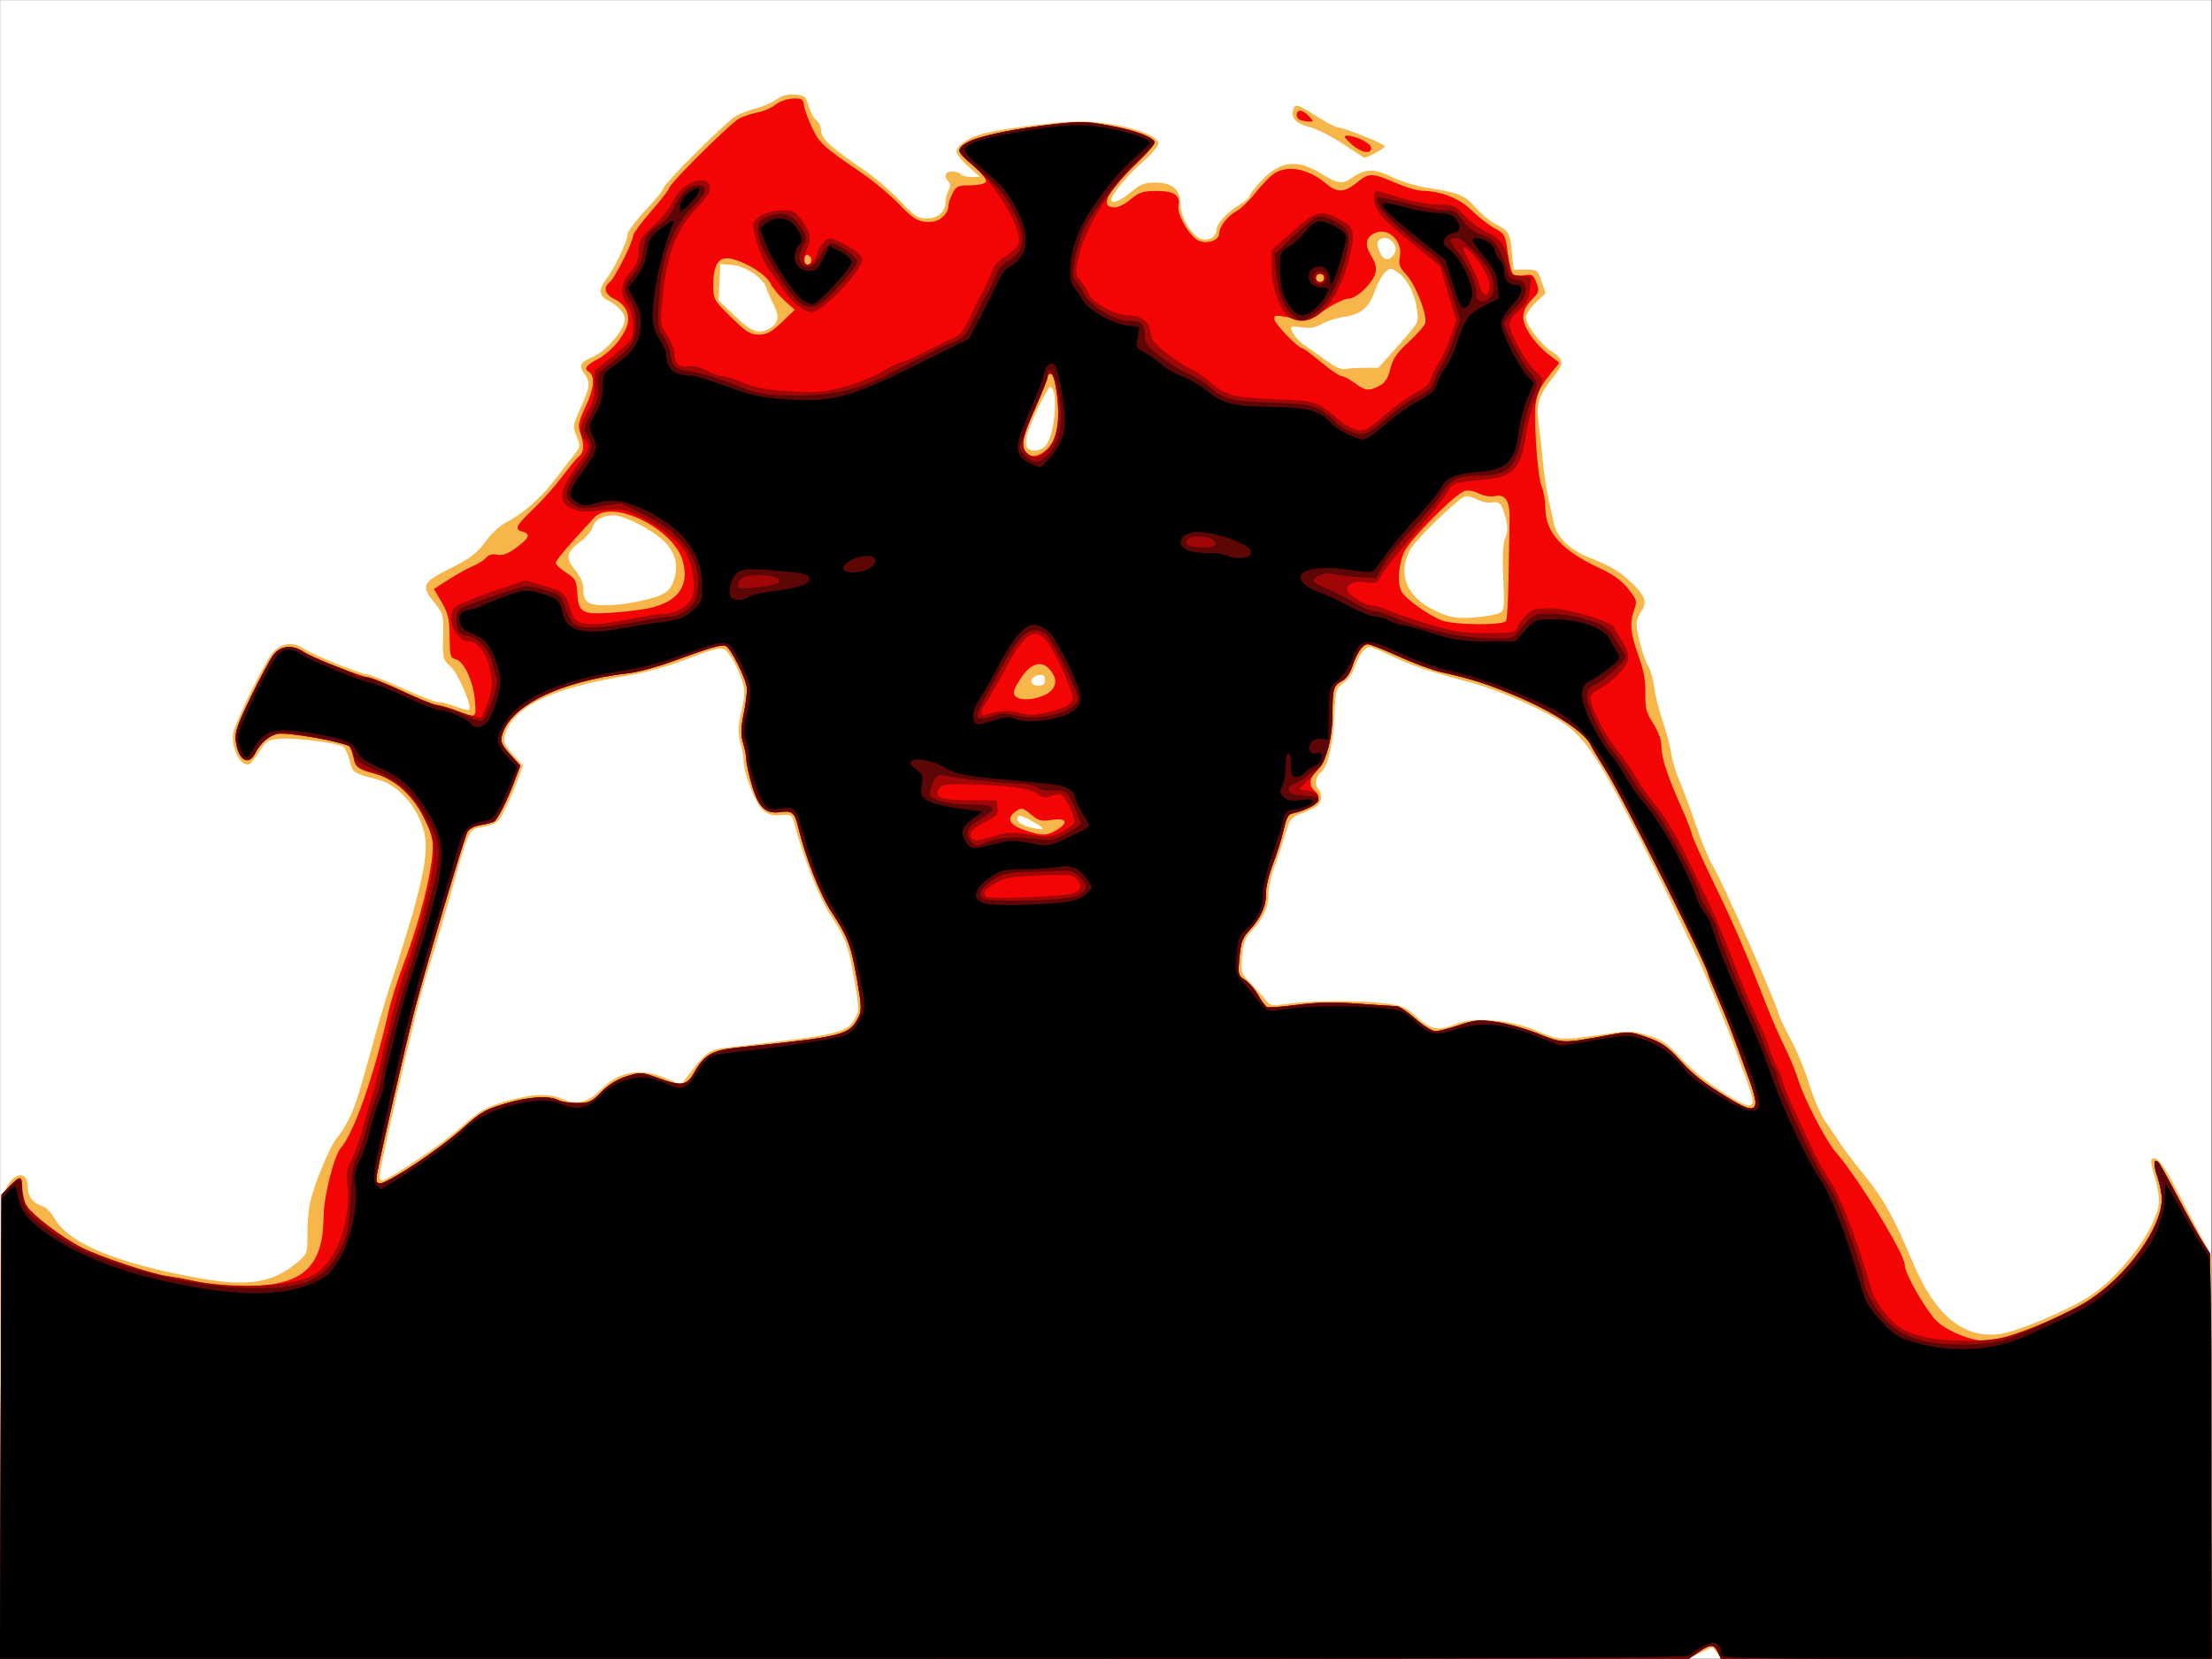 <?xml version="1.0" encoding="UTF-8" standalone="no"?>
<!-- Created with Inkscape (http://www.inkscape.org/) -->
<svg xmlns:dc="http://purl.org/dc/elements/1.1/" xmlns:cc="http://creativecommons.org/ns#" xmlns:rdf="http://www.w3.org/1999/02/22-rdf-syntax-ns#" xmlns:svg="http://www.w3.org/2000/svg" xmlns="http://www.w3.org/2000/svg" xmlns:sodipodi="http://sodipodi.sourceforge.net/DTD/sodipodi-0.dtd" xmlns:inkscape="http://www.inkscape.org/namespaces/inkscape" id="svg4136" version="1.1" inkscape:version="0.91 r13725" width="147.921mm" height="110.929mm" viewBox="0 0 524.128 393.056" sodipodi:docname="webcam-toy-photo6.svg">
<rect x="0" y="0" width="524.128" height="393.056" fill="#333333" stroke="none"/>
<defs id="defs4140"/>
<sodipodi:namedview pagecolor="#ffffff" bordercolor="#666666" borderopacity="1" objecttolerance="10" gridtolerance="10" guidetolerance="10" inkscape:pageopacity="0" inkscape:pageshadow="2" inkscape:window-width="1366" inkscape:window-height="715" id="namedview4138" showgrid="false" units="mm" fit-margin-top="0" fit-margin-left="0" fit-margin-right="0" fit-margin-bottom="0" inkscape:zoom="1.3738516" inkscape:cx="262.06404" inkscape:cy="225.64299" inkscape:window-x="-8" inkscape:window-y="-8" inkscape:window-maximized="1" inkscape:current-layer="svg4136"/>
<g id="g4158" transform="matrix(0.524,0,0,0.524,-46.555,205.354)">
<path style="fill:#ffffff" d="m 88.889,-16.842 0,-375 500,0 500,0 0,375 0,375 -500,0 -500,0 0,-375 z" id="path4170" inkscape:connector-curvature="0"/>
<path style="fill:#f6b64a" d="m 88.916,254.721 c 0.026,-98.65 0.137,-103.678 2.385,-108.629 3.712,-8.176 10.088,-8.92 10.088,-1.178 0,4.284 2.459,7.367 6.965,8.736 1.424,0.433 3.82,2.975 5.323,5.649 6.261,11.141 29.012,20.437 65.837,26.901 21.98,3.859 33.034,1.95 44.216,-7.637 4.1,-3.515 4.213,-3.868 4.129,-12.829 -0.048,-5.068 0.679,-12.08 1.616,-15.582 2.413,-9.024 9.081,-24.589 11.817,-27.584 1.273,-1.393 3.601,-5.065 5.172,-8.159 2.918,-5.744 4.211,-9.794 11.175,-35 2.184,-7.906 5.352,-18.594 7.04,-23.75 12.547,-38.338 16.708,-54.563 16.709,-65.157 0.002,-12.607 -10.346,-26.977 -21.491,-29.843 -11.446,-2.944 -11.562,-3.021 -12.933,-8.607 -0.715,-2.913 -2.084,-5.781 -3.043,-6.373 -2.681,-1.657 -21.159,-3.984 -28.116,-3.541 -5.534,0.353 -6.516,0.871 -9.041,4.77 -4.653,7.187 -5.243,7.659 -7.836,6.271 -2.947,-1.577 -5.522,-9.172 -4.627,-13.646 1.043,-5.217 14.169,-31.936 17.82,-36.275 3.706,-4.405 9.345,-5.157 14.034,-1.873 3.741,2.621 26.312,11.773 29.034,11.773 1.176,0 8.255,2.804 15.731,6.231 7.476,3.427 14.847,6.239 16.38,6.25 1.533,0.01 5.072,0.933 7.864,2.051 2.792,1.117 5.41,1.698 5.818,1.291 1.493,-1.493 -5.011,-16.51 -8.477,-19.572 -3.392,-2.996 -3.526,-3.545 -3.265,-13.305 0.263,-9.796 0.12,-10.371 -3.79,-15.239 -6.37,-7.933 -5.743,-9.337 7.033,-15.754 9.042,-4.541 11.959,-6.749 15.759,-11.925 2.564,-3.494 6.431,-7.252 8.592,-8.352 8.286,-4.218 16.116,-11.02 23.014,-19.993 3.941,-5.127 8.171,-10.577 9.399,-12.113 2.057,-2.57 2.083,-3.154 0.329,-7.351 -1.83,-4.38 -1.758,-4.888 1.828,-12.881 4.224,-9.416 4.5,-11.597 1.898,-15.037 -2.958,-3.911 -2.249,-5.497 3.575,-7.993 6.13,-2.628 14.511,-12.399 14.511,-16.919 0,-2.888 -3.103,-6.337 -7.81,-8.684 -3.951,-1.97 -4.102,-5.004 -0.484,-9.747 3.813,-4.999 9.515,-17.005 9.532,-20.07 0.007,-1.23 3.668,-6.13 8.137,-10.888 4.469,-4.758 8.125,-9.228 8.125,-9.934 0,-2.041 28.98,-30.846 33.125,-32.924 2.062,-1.034 6.223,-2.546 9.245,-3.359 3.022,-0.813 7.01,-2.599 8.863,-3.968 2.336,-1.727 4.855,-2.368 8.222,-2.09 4.455,0.367 4.965,0.798 6.204,5.237 0.743,2.661 2.304,5.535 3.47,6.388 1.166,0.853 2.12,2.968 2.12,4.7 0,3.503 4.757,7.856 19.375,17.731 4.812,3.251 12.146,9.524 16.296,13.94 6.536,6.954 8.141,8.029 11.994,8.029 5.037,0 8.585,-3.045 8.585,-7.368 0,-1.538 0.615,-3.945 1.366,-5.348 0.988,-1.846 0.988,-2.93 0,-3.918 -2.336,-2.336 -1.504,-4.616 1.685,-4.616 1.678,0 3.399,0.562 3.824,1.25 0.425,0.688 2.567,1.226 4.761,1.197 l 3.989,-0.053 -5.312,-4.668 c -2.922,-2.568 -5.312,-5.599 -5.312,-6.737 0,-2.821 5.704,-6.574 12.5,-8.225 10.781,-2.618 35.687,-5.637 44.375,-5.379 16.572,0.493 34.375,5.617 34.375,9.893 0,1.235 -3.147,4.962 -6.993,8.282 -6.679,5.766 -14.257,14.869 -14.257,17.127 0,2.284 3.752,0.863 8.75,-3.313 4.359,-3.642 6.225,-4.375 11.133,-4.375 7.73,0 11.367,3.18 11.367,9.937 0,5.978 5.29,14.551 9.654,15.647 3.454,0.867 6.573,-1.093 6.641,-4.174 0.063,-2.844 4.718,-7.967 10.268,-11.299 2.578,-1.548 4.688,-3.344 4.688,-3.99 0,-0.647 2.295,-3.666 5.1,-6.709 8.609,-9.339 16.649,-10.248 27.847,-3.146 6.691,4.243 9.064,4.563 13.064,1.761 6.26,-4.385 10.202,-4.502 18.322,-0.546 4.192,2.042 11.495,4.261 16.315,4.957 13.494,1.949 16.8,3.303 21.516,8.813 2.394,2.797 6.504,6.183 9.134,7.525 6.06,3.091 6.468,3.814 7.348,13.008 l 0.727,7.591 5.438,0 c 5.287,0 5.488,0.148 7.245,5.343 l 1.807,5.343 -4.432,4.18 c -2.438,2.299 -4.432,5.295 -4.432,6.657 0,3.485 6.674,12.294 11.859,15.653 5.304,3.436 5.447,5.344 0.823,10.977 -6.591,8.03 -8.078,12.196 -7.1,19.89 0.486,3.827 1.355,11.739 1.93,17.582 0.99,10.063 2.321,17.551 5.281,29.718 1.443,5.931 7.186,11.385 15.535,14.753 10.491,4.232 13.632,6.093 19.409,11.496 6.313,5.905 7.297,9.107 4.099,13.335 -1.009,1.335 -1.835,3.698 -1.835,5.252 0,4.197 3.296,16.074 5.387,19.409 1.004,1.602 2.182,5.798 2.618,9.324 0.435,3.526 2.152,10.412 3.815,15.301 1.663,4.89 3.421,11.539 3.906,14.777 0.485,3.238 2.134,8.727 3.663,12.199 1.529,3.472 4.871,12.446 7.427,19.943 2.556,7.497 5.917,15.653 7.469,18.125 4.069,6.479 27.839,59.837 30.124,67.619 0.505,1.719 3.048,7.062 5.653,11.875 2.604,4.812 6.28,13.812 8.168,20 1.888,6.188 5.168,13.694 7.289,16.682 2.121,2.988 4.962,7.206 6.315,9.375 1.352,2.169 6.342,8.724 11.089,14.568 8.829,10.87 13.521,19.31 22.078,39.718 9.962,23.759 22.753,34.304 39.101,32.234 7.991,-1.012 31.446,-10.925 41.213,-17.418 14.965,-9.949 30.936,-32.164 30.936,-43.03 0,-2.425 -0.944,-7.405 -2.099,-11.067 -1.154,-3.661 -1.741,-7.015 -1.304,-7.452 1.971,-1.971 4.988,1.462 10.239,11.647 3.117,6.046 8.196,15.773 11.288,21.617 l 5.621,10.625 0,90.938 0,90.938 -110.737,0 -110.737,0 -2.144,-2.647 -2.144,-2.647 -5.479,2.647 -5.48,2.647 -381.64,0 -381.64,0 0.027,-103.438 z M 276.93,132.983 c 7.365,-4.909 16.304,-11.539 19.863,-14.734 8.962,-8.044 11.835,-9.663 22.295,-12.562 10.976,-3.042 17.89,-3.199 24.225,-0.553 6.607,2.761 11.644,1.471 17.442,-4.468 8.047,-8.241 17.792,-9.875 29.318,-4.917 l 6.692,2.879 2.624,-3.421 c 9.222,-12.021 9.8,-12.42 19.631,-13.555 49.862,-5.757 52.515,-6.365 56.332,-12.923 2.126,-3.652 2.119,-4.358 -0.19,-17.624 -2.764,-15.879 -3.534,-17.941 -11.123,-29.772 -4.91,-7.655 -11.922,-25.513 -15.971,-40.675 -1.119,-4.192 -1.381,-4.358 -6.249,-3.972 -3.933,0.312 -5.798,-0.253 -8.255,-2.5 -3.192,-2.919 -8.425,-16.508 -8.425,-21.878 0,-1.575 -0.663,-5.341 -1.472,-8.369 -1.195,-4.469 -1.109,-7.162 0.46,-14.312 1.765,-8.045 1.756,-9.33 -0.114,-14.852 -1.125,-3.325 -3.34,-7.862 -4.922,-10.083 -3.372,-4.735 -3.255,-4.747 -22.093,2.343 -6.884,2.591 -18.134,5.613 -25,6.716 -34.181,5.493 -51.75,14.202 -55.033,27.281 -0.62,2.472 0.183,4.208 3.8,8.212 l 4.586,5.077 -2.598,6.945 c -1.429,3.82 -4.013,9.736 -5.741,13.147 -3.145,6.206 -3.299,6.306 -12.706,8.196 -3.057,0.614 -4.683,4.443 -9.792,23.049 -3.243,11.81 -7.022,24.597 -12.56,42.5 -1.595,5.156 -4.097,14.438 -5.56,20.625 -1.463,6.188 -3.729,15.75 -5.034,21.25 -3.788,15.958 -9.605,42.084 -10.505,47.188 -0.633,3.585 -0.414,4.688 0.929,4.688 0.966,0 7.783,-4.017 15.148,-8.926 z m 604.459,-27.029 c 0,-1.213 -1.167,-5.291 -2.594,-9.062 -1.427,-3.772 -3.886,-10.514 -5.465,-14.982 -2.987,-8.454 -15.79,-39.224 -18.013,-43.292 -0.701,-1.283 -3.357,-6.833 -5.901,-12.333 -2.545,-5.5 -8.405,-17.594 -13.023,-26.875 -21.722,-43.657 -29.436,-56.167 -38.954,-63.174 -8.435,-6.21 -29.794,-15.801 -43.259,-19.425 -19.796,-5.329 -27.062,-7.749 -35.715,-11.896 -4.884,-2.34 -9.511,-4.255 -10.283,-4.255 -2.173,0 -5.073,3.901 -6.723,9.041 -0.824,2.567 -3.108,5.813 -5.076,7.214 -3.439,2.449 -3.598,3.018 -4.11,14.709 -0.584,13.342 -3.065,23.549 -6.299,25.913 -2.369,1.732 -2.744,5.713 -0.728,7.729 0.746,0.746 1.168,2.683 0.938,4.306 -0.321,2.262 -2.006,3.582 -7.221,5.657 -6.63,2.638 -6.856,2.892 -8.91,10.006 -1.159,4.015 -3.377,10.674 -4.927,14.799 -1.551,4.125 -2.754,9.656 -2.673,12.29 0.17,5.592 -2.349,11.136 -7.557,16.628 -3.02,3.185 -3.844,5.336 -4.402,11.489 -0.663,7.313 -0.542,7.718 3.543,11.879 2.326,2.37 5.354,5.764 6.729,7.542 2.446,3.163 2.689,3.208 11.25,2.056 10.801,-1.454 30.736,-1.499 42.83,-0.097 8.242,0.955 9.595,1.527 14.66,6.195 6.251,5.762 9.829,6.397 17.644,3.131 8.054,-3.365 25.089,-1.913 36.741,3.131 10.189,4.411 10.825,4.438 31.495,1.329 9.874,-1.485 11.569,-1.423 18.505,0.677 6.399,1.937 8.748,3.514 14.507,9.734 6.684,7.22 14.658,13.39 24.868,19.244 6.019,3.451 8.125,3.63 8.125,0.692 z M 556.574,-19.982 c -6.279,-3.59 -7.685,-3.822 -7.685,-1.271 0,1.802 5.674,4.089 10.625,4.283 1.621,0.063 0.588,-0.995 -2.94,-3.012 z m 4.815,-64.447 c 0,-1.965 -0.673,-2.491 -2.8,-2.188 -4.155,0.593 -4.52,4.774 -0.417,4.774 2.419,0 3.217,-0.641 3.217,-2.587 z m 205.49,-30.223 c 2.173,-1.119 2.314,-2.401 1.735,-15.766 -0.431,-9.95 -0.148,-15.691 0.895,-18.163 1.106,-2.622 1.18,-5.024 0.269,-8.75 -1.639,-6.706 -2.785,-8.03 -6.362,-7.346 -1.626,0.311 -4.729,-0.351 -6.895,-1.471 -2.309,-1.194 -4.674,-1.625 -5.716,-1.042 -4.894,2.739 -22.291,19.932 -24.45,24.163 -6.122,12 -0.575,22.783 14.795,28.764 4.557,1.773 7.814,2.12 14.614,1.555 4.813,-0.4 9.814,-1.275 11.115,-1.944 z m -389.037,-5.358 c 11.503,-2.42 14.36,-4.315 16.068,-10.66 1.807,-6.712 -0.068,-12.357 -5.768,-17.362 -4.808,-4.221 -14.157,-9.227 -19.757,-10.578 -4.821,-1.163 -10.591,1.341 -11.508,4.996 -0.402,1.601 -2.637,4.365 -4.967,6.143 -7.081,5.401 -7.606,7.61 -3.13,13.18 2.667,3.319 3.86,6.158 3.86,9.189 0,2.859 0.762,4.83 2.188,5.66 3.188,1.857 12.592,1.625 23.015,-0.568 z m 183.819,-70.27 c 4.298,-4.923 5.939,-26.562 2.015,-26.562 -1.231,0 -9.188,16.552 -10.532,21.91 -0.426,1.696 -0.45,3.929 -0.053,4.962 0.983,2.56 6.231,2.371 8.571,-0.31 z m 144.167,-35.295 6.314,-0.017 9.138,-10.22 c 9.079,-10.154 9.133,-10.256 8.366,-15.857 -1.001,-7.303 -4.264,-13.753 -8.539,-16.876 -3.267,-2.387 -3.508,-2.398 -5.855,-0.274 -1.346,1.218 -3.463,5.039 -4.704,8.491 -2.753,7.657 -6.27,10.605 -13.934,11.682 -3.217,0.452 -7.712,1.888 -9.988,3.191 -3.058,1.751 -5.424,2.163 -9.062,1.582 -2.708,-0.433 -4.924,-0.397 -4.924,0.08 0,2.318 3.06,6.038 7.241,8.803 2.549,1.685 6.884,4.739 9.634,6.787 2.957,2.202 6.022,3.503 7.5,3.185 1.375,-0.296 5.341,-0.546 8.814,-0.556 z m -269.385,-17.546 c 4.332,-2.318 5.074,-5.443 2.494,-10.503 -1.296,-2.543 -2.921,-6.241 -3.61,-8.217 -1.647,-4.723 -9.679,-9.943 -15.89,-10.324 l -4.923,-0.302 -0.364,8.198 -0.364,8.198 7.459,7.115 c 7.478,7.132 10.562,8.317 15.198,5.836 z m 282.931,-34.034 c 2.56,-4.065 -3.683,-9.489 -7.048,-6.124 -0.897,0.897 -0.802,2.495 0.308,5.175 1.736,4.19 4.457,4.574 6.739,0.949 z m -23.18,-49.591 c -5.049,-3.384 -11.711,-6.8 -14.805,-7.59 -6.34,-1.62 -8.785,-3.977 -7.847,-7.565 0.873,-3.34 1.61,-3.163 10.609,2.546 4.324,2.743 8.584,4.993 9.466,5 2.585,0.019 21.522,7.605 21.522,8.621 0,0.783 -7.885,5.141 -9.3,5.141 -0.256,0 -4.596,-2.769 -9.645,-6.153 z" id="path4168" inkscape:connector-curvature="0"/>
<path style="fill:#f20504" d="m 89.174,253.24 0.34,-104.918 3.671,-3.832 c 4.723,-4.929 5.704,-4.825 5.704,0.605 0,2.44 0.802,5.988 1.783,7.885 2.063,3.989 15.965,14.646 25.152,19.281 8.092,4.082 31.373,11.882 38.329,12.842 2.949,0.407 9.061,1.526 13.583,2.488 4.522,0.962 14.084,1.838 21.25,1.948 26.32,0.402 36.069,-8.055 36.177,-31.38 0.041,-8.82 4.758,-27.515 7.823,-31.005 5.949,-6.773 15.02,-32.68 21.532,-61.495 1.165,-5.156 4.269,-15 6.898,-21.875 8.231,-21.526 14.342,-47.823 12.926,-55.621 -2.385,-13.135 -14.148,-27.146 -25.127,-29.932 -8.44,-2.141 -9.543,-2.93 -10.477,-7.495 -0.457,-2.232 -1.349,-4.578 -1.984,-5.213 -1.869,-1.869 -27.977,-6.372 -32.273,-5.566 -4.03,0.756 -7.896,4.127 -10.48,9.139 -2.852,5.531 -7.391,2.486 -8.488,-5.694 -0.551,-4.106 0.506,-7.246 6.85,-20.362 4.126,-8.529 8.729,-17.054 10.229,-18.945 3.215,-4.052 8.431,-4.553 13.414,-1.289 4.214,2.761 26.593,11.59 29.394,11.596 1.175,0.003 8.144,2.817 15.487,6.255 7.343,3.438 14.377,6.25 15.63,6.25 1.254,0 5.134,1.125 8.622,2.5 9.106,3.589 9.192,3.541 8.437,-4.778 -0.765,-8.434 -4.781,-17.187 -8.416,-18.34 -2.858,-0.907 -2.845,-0.857 -3.028,-11.882 -0.108,-6.474 -0.841,-9.329 -3.609,-14.049 l -3.474,-5.924 6.671,-4.268 c 3.669,-2.347 8.611,-5.078 10.982,-6.07 2.371,-0.991 5.063,-2.709 5.983,-3.818 1.097,-1.323 2.815,-1.787 5,-1.351 2.431,0.485 4.761,-0.374 8.641,-3.186 5.842,-4.234 6.618,-6.227 2.812,-7.222 -3.861,-1.01 -3.085,-2.649 4.844,-10.222 4.039,-3.858 9.89,-10.415 13.001,-14.572 3.112,-4.156 6.557,-8.303 7.656,-9.216 2.34,-1.942 2.537,-5.293 0.627,-10.639 -1.192,-3.336 -0.86,-4.939 2.533,-12.238 3.783,-8.136 4.206,-13.579 1.2,-15.436 -2.184,-1.35 -1.039,-3.026 3.731,-5.459 5.374,-2.741 10.969,-8.774 13.327,-14.367 2.196,-5.21 0.115,-10.379 -5.2,-12.913 -4.591,-2.189 -5.417,-5.251 -2.148,-7.959 2.292,-1.898 10.429,-18.16 10.429,-20.842 0,-0.933 3.656,-5.889 8.125,-11.013 4.469,-5.124 8.125,-9.809 8.125,-10.411 0,-1.935 27.989,-29.714 31.875,-31.636 2.062,-1.02 5.802,-2.226 8.311,-2.68 2.508,-0.454 6.075,-2.016 7.926,-3.472 1.909,-1.502 5.344,-2.704 7.939,-2.78 3.989,-0.116 4.622,0.267 4.948,2.992 0.206,1.719 1.815,6.219 3.578,10 3.344,7.177 5.026,8.723 22.299,20.506 5.5,3.752 13.271,10.235 17.268,14.408 6.864,7.164 9.122,8.319 15.165,7.756 3.317,-0.309 6.942,-3.795 6.942,-6.675 0,-1.303 0.858,-4.028 1.907,-6.056 1.719,-3.325 2.512,-3.688 8.051,-3.688 3.393,0 6.555,-0.664 7.061,-1.484 0.567,-0.917 -1.625,-3.725 -5.741,-7.354 -7.416,-6.538 -7.586,-8.414 -1.044,-11.519 4.854,-2.303 28.97,-6.708 43.19,-7.889 13.598,-1.129 36.946,3.789 39.784,8.38 0.518,0.839 -2.445,4.567 -7.219,9.081 -14.201,13.429 -17.977,20.783 -10.669,20.783 1.594,0 4.846,-1.665 7.227,-3.699 3.668,-3.136 5.409,-3.707 11.426,-3.75 8.086,-0.058 11.029,1.872 10.119,6.634 -0.789,4.126 5.306,14.398 9.486,15.988 3.87,1.471 8.922,-0.405 8.922,-3.314 0,-3.083 3.801,-8.07 7.679,-10.076 1.957,-1.012 5.878,-4.78 8.714,-8.374 2.836,-3.594 6.636,-7.514 8.444,-8.713 6.096,-4.041 15.48,-2.246 23.468,4.49 5.114,4.313 8.263,4.181 14.204,-0.594 5.468,-4.394 6.455,-4.359 18.116,0.636 4.125,1.767 9.188,3.233 11.25,3.257 8.407,0.1 16.982,3.491 22.292,8.816 2.864,2.872 7.458,6.471 10.208,7.997 4.839,2.685 5.037,3.053 6.148,11.425 0.632,4.758 1.757,9.085 2.5,9.615 0.743,0.53 3.056,0.669 5.138,0.308 3.362,-0.583 3.957,-0.206 5.303,3.361 1.411,3.737 1.255,4.287 -2.224,7.877 -2.494,2.573 -3.741,5.131 -3.741,7.675 0,4.559 5.19,12.136 11.728,17.12 l 4.662,3.554 -3.203,3.946 c -7.895,9.727 -8.455,12.012 -7.504,30.642 0.488,9.547 1.629,18.909 2.594,21.269 0.947,2.318 1.723,6.7 1.723,9.737 0,11.195 7.527,19.466 25.063,27.538 5.613,2.584 9.51,5.439 12.393,9.078 3.889,4.91 4.095,5.612 2.75,9.334 -2.2,6.084 -1.783,10.735 1.87,20.871 2.41,6.687 3.275,11.372 3.142,17.022 -0.157,6.685 0.349,8.635 3.55,13.682 2.386,3.762 3.733,7.531 3.733,10.446 0,5.13 2.722,13.377 9.267,28.076 2.449,5.5 4.459,10.698 4.468,11.55 0.009,0.853 4.575,10.978 10.148,22.5 9.327,19.283 13.908,29.932 23.803,55.325 2.009,5.156 5.611,13.383 8.004,18.281 2.393,4.898 5.169,11.648 6.168,15 2.374,7.963 12.472,27.502 16.706,32.324 10.047,11.443 31.436,46.328 31.436,51.272 0,4.175 10.339,21.969 15.165,26.1 5.003,4.282 15.14,8.285 20.916,8.259 8.751,-0.039 34.346,-10.033 47.424,-18.517 17.22,-11.171 32.745,-32.807 32.745,-45.634 0,-2.276 -0.907,-6.801 -2.016,-10.054 -1.93,-5.664 -1.625,-8.789 0.618,-6.322 0.583,0.642 4.606,7.917 8.94,16.167 4.333,8.25 9.331,17.25 11.106,20 l 3.227,5 0.336,91.562 0.336,91.562 -110.977,0 -110.977,0 -1.234,-2.732 c -1.767,-3.912 -3.317,-3.989 -8.57,-0.424 l -4.65,3.156 -381.847,0 -381.847,0 0.34,-104.918 z M 276.509,134.559 c 7.153,-4.73 16.519,-11.74 20.813,-15.578 9.315,-8.326 10.749,-9.146 21.433,-12.25 9.362,-2.72 18.635,-3.213 22.413,-1.191 1.407,0.753 5.293,1.369 8.636,1.369 5.449,0 6.586,-0.52 10.984,-5.023 3.201,-3.278 7.167,-5.736 11.414,-7.075 6.268,-1.976 6.783,-1.952 13.914,0.648 11.016,4.016 13.291,3.677 16.742,-2.502 4.365,-7.813 8.052,-9.933 19.334,-11.113 48.786,-5.106 50.626,-5.57 54.898,-13.831 1.455,-2.814 1.359,-5.198 -0.679,-16.878 -2.743,-15.718 -4.056,-19.173 -11.823,-31.101 -5.065,-7.78 -11.688,-24.881 -15.005,-38.743 -1.345,-5.621 -2.822,-6.785 -7.623,-6.006 -6.753,1.096 -10.029,-1.91 -13.017,-11.941 -1.405,-4.719 -2.555,-9.86 -2.555,-11.425 0,-1.565 -0.66,-5.048 -1.467,-7.741 -1.153,-3.849 -1.106,-6.685 0.223,-13.27 0.929,-4.606 1.59,-9.781 1.468,-11.499 -0.302,-4.265 -7.324,-18.329 -9.584,-19.196 -2.003,-0.769 -6.452,0.518 -24.39,7.054 -6.531,2.38 -15.25,4.727 -19.375,5.217 -31.585,3.748 -54.121,14.891 -57.522,28.444 -0.653,2.602 0.091,4.242 3.773,8.318 l 4.586,5.077 -2.61,6.976 c -3.258,8.708 -7.542,17.231 -9.192,18.291 -0.69,0.443 -3.409,1.15 -6.043,1.571 -2.947,0.471 -5.299,1.721 -6.117,3.248 -1.521,2.843 -18.572,60.335 -23.726,80 -3.61,13.774 -15.594,66.016 -16.989,74.062 -0.71,4.097 -0.505,4.688 1.633,4.688 1.346,0 8.299,-3.87 15.452,-8.599 z m 606.13,-27.981 c 0,-1.557 -1.159,-5.916 -2.576,-9.688 -1.417,-3.772 -4.261,-11.543 -6.321,-17.27 -2.059,-5.727 -5.681,-14.818 -8.049,-20.203 -2.367,-5.384 -4.304,-10.103 -4.304,-10.485 0,-2.921 -39.173,-81.11 -46.104,-92.025 -2.838,-4.469 -6.125,-9.996 -7.304,-12.282 -2.95,-5.719 -16.97,-14.817 -33.588,-21.796 -13.14,-5.519 -19.538,-7.559 -34.254,-10.922 -3.781,-0.864 -12.278,-4.03 -18.882,-7.036 -6.604,-3.005 -12.867,-5.464 -13.919,-5.464 -2.301,0 -5.02,3.947 -7.11,10.322 -0.847,2.583 -2.76,5.339 -4.252,6.125 -4.17,2.195 -4.545,3.398 -4.609,14.803 -0.067,11.876 -2.959,22.307 -7.306,26.358 -3.123,2.909 -3.448,6.442 -0.797,8.642 3.252,2.699 2.163,5.747 -2.812,7.876 -2.578,1.103 -5.79,2.176 -7.138,2.385 -1.858,0.287 -2.817,2.038 -3.967,7.246 -0.834,3.777 -3.038,10.805 -4.898,15.617 -1.86,4.812 -3.295,10.861 -3.19,13.441 0.222,5.446 -2.392,11.218 -7.536,16.646 -2.996,3.161 -3.771,5.281 -4.403,12.049 -0.735,7.875 -0.632,8.301 2.527,10.371 1.812,1.187 4.507,4.317 5.99,6.956 1.483,2.639 3.311,5.028 4.061,5.309 0.751,0.281 6.922,-0.206 13.714,-1.082 8.834,-1.14 16.662,-1.28 27.5,-0.492 8.333,0.606 16.116,1.119 17.297,1.14 1.18,0.021 4.996,2.57 8.479,5.663 3.483,3.094 7.541,5.625 9.016,5.625 1.475,0 6.313,-1.226 10.75,-2.725 7.191,-2.429 9.034,-2.584 16.963,-1.431 4.893,0.712 13.396,3.112 18.896,5.334 10.859,4.386 11.167,4.394 30.625,0.792 10.388,-1.923 10.803,-1.904 18.59,0.844 6.432,2.27 9.216,4.188 14.466,9.966 6.584,7.247 10.781,10.512 23.194,18.043 8.185,4.965 11.25,5.332 11.25,1.347 z M 566.509,-16.486 c 5.717,-3.377 4.75,-5.676 -1.964,-4.67 -4.895,0.734 -6.086,0.425 -9.53,-2.473 -3.552,-2.989 -4.195,-3.14 -6.594,-1.547 -4.657,3.092 -3.347,6.224 3.592,8.592 7.964,2.718 10.036,2.732 14.495,0.098 z m -5.825,-60.866 c 4.664,-1.949 6.508,-5.654 4.593,-9.232 -3.909,-7.303 -9.813,-6.577 -15.167,1.865 -2.787,4.395 -3.343,6.202 -2.296,7.463 1.797,2.165 7.562,2.122 12.87,-0.096 z m 209.178,-33.729 c 0.496,-0.762 1.011,-9.542 1.144,-19.511 0.133,-9.969 0.341,-21.271 0.461,-25.117 0.295,-9.406 -1.616,-12.888 -6.532,-11.905 -2.272,0.454 -5.175,-0.006 -7.447,-1.181 -2.18,-1.127 -4.836,-1.573 -6.406,-1.075 -4.256,1.351 -24.404,21.641 -27.176,27.368 -2.684,5.545 -3.309,14.342 -1.288,18.119 1.733,3.239 12.653,11.02 18.353,13.078 5.817,2.1 27.56,2.268 28.891,0.222 z m -387.658,-5.784 c 13.246,-2.841 18.45,-10.028 15.417,-21.292 -3.949,-14.664 -32.112,-28.434 -40.131,-19.622 -1.408,1.547 -5.883,6.469 -9.945,10.938 -4.062,4.469 -7.39,8.734 -7.396,9.478 -0.005,0.744 2.099,2.714 4.677,4.378 4.263,2.752 4.721,3.59 5.054,9.272 0.519,8.834 2.154,9.779 15.384,8.894 5.913,-0.396 13.536,-1.316 16.94,-2.046 z m 179.709,-71.539 c 4.681,-4.161 6.382,-12.36 5,-24.105 -0.685,-5.82 -1.781,-9.976 -2.712,-10.28 -0.859,-0.281 -1.562,0.257 -1.562,1.196 0,0.939 -2.529,7.314 -5.619,14.167 -3.09,6.853 -5.622,13.895 -5.625,15.648 -0.013,6.403 5.223,8.082 10.519,3.375 z m 150.626,-29.011 c 2.631,-1.361 3.903,-3.317 5.007,-7.703 1.155,-4.587 2.969,-7.243 8.251,-12.081 3.724,-3.411 7.102,-7.246 7.507,-8.522 1.108,-3.491 -4.309,-17.454 -8.521,-21.966 -3.106,-3.327 -3.58,-4.65 -2.923,-8.154 1.354,-7.216 -5.285,-13.42 -11.386,-10.641 -4.124,1.879 -4.642,5.323 -1.551,10.324 1.895,3.066 2.467,5.388 1.892,7.68 -1.162,4.631 -8.526,11.638 -12.232,11.638 -1.68,0 -6.504,2.316 -10.719,5.146 -5.976,4.013 -8.428,4.987 -11.133,4.421 -11.568,-2.42 -11.594,-2.42 -11.594,-0.236 0,1.98 10.829,13.169 12.745,13.169 0.481,0 4.255,2.812 8.385,6.25 4.131,3.438 8.269,6.25 9.197,6.25 0.928,0 3.593,1.406 5.923,3.125 4.908,3.621 6.341,3.788 11.151,1.301 z m -270.14,-28.788 5.865,-5.612 -4.592,-4.076 c -2.526,-2.242 -5.434,-5.79 -6.464,-7.886 -1.989,-4.048 -11.05,-9.686 -17.885,-11.128 -5.414,-1.143 -7.934,2.569 -7.934,11.687 0,6.727 0.106,6.922 8.022,14.722 6.891,6.79 8.664,7.905 12.573,7.905 3.688,0 5.663,-1.064 10.415,-5.612 z m 245.24,-20.013 c 0,-1.031 -0.844,-1.875 -1.875,-1.875 -1.031,0 -1.875,0.844 -1.875,1.875 0,1.031 0.844,1.875 1.875,1.875 1.031,0 1.875,-0.844 1.875,-1.875 z m -231.875,-8.125 c 0,-0.917 -0.703,-1.901 -1.562,-2.188 -0.929,-0.31 -1.562,0.576 -1.562,2.188 0,1.611 0.633,2.497 1.562,2.188 0.859,-0.286 1.562,-1.271 1.562,-2.188 z M 699.846,-326.805 c -3.179,-2.892 -3.589,-3.721 -1.855,-3.75 3.861,-0.064 10.897,3.503 10.897,5.525 0,3.147 -4.631,2.238 -9.043,-1.775 z m -23.145,-10.864 c -2.095,-0.846 -2.001,-4.172 0.119,-4.172 0.925,0 2.699,1.125 3.944,2.5 2.187,2.417 2.183,2.497 -0.119,2.401 -1.31,-0.054 -3.084,-0.382 -3.944,-0.729 z" id="path4166" inkscape:connector-curvature="0"/>
<path style="fill:#a00606" d="m 89.174,253.24 0.34,-104.918 3.671,-3.832 c 4.723,-4.929 5.704,-4.825 5.704,0.605 0,2.44 0.802,5.988 1.783,7.885 2.063,3.989 15.965,14.646 25.152,19.281 8.092,4.082 31.373,11.882 38.329,12.842 2.949,0.407 9.135,1.543 13.747,2.526 16.631,3.543 42.543,2.224 52.239,-2.659 10.434,-5.254 17.761,-24.383 15.784,-41.206 -0.587,-4.993 -0.204,-7.349 1.803,-11.093 1.401,-2.615 3.864,-9.621 5.473,-15.57 1.609,-5.949 3.503,-12.504 4.209,-14.566 0.706,-2.062 2.791,-10.5 4.632,-18.75 3.623,-16.235 8.161,-32.581 11.799,-42.5 4.74,-12.923 10.309,-35.238 10.968,-43.947 0.638,-8.432 0.394,-9.634 -3.691,-18.238 -5.504,-11.589 -12.51,-17.99 -23.557,-21.522 -7.294,-2.332 -8.024,-2.89 -8.802,-6.721 -0.466,-2.298 -1.367,-4.697 -2.002,-5.332 -1.869,-1.869 -27.977,-6.372 -32.273,-5.566 -4.03,0.756 -7.896,4.127 -10.48,9.139 -2.852,5.531 -7.391,2.486 -8.488,-5.694 -0.551,-4.106 0.506,-7.246 6.85,-20.362 4.126,-8.529 8.729,-17.054 10.229,-18.945 3.215,-4.052 8.431,-4.553 13.414,-1.289 4.214,2.761 26.593,11.59 29.394,11.596 1.175,0.003 8.144,2.817 15.487,6.255 7.343,3.438 14.33,6.25 15.528,6.25 1.197,0 5.938,1.416 10.536,3.146 4.597,1.73 8.86,2.836 9.473,2.457 0.613,-0.379 2.092,-3.789 3.286,-7.578 1.855,-5.884 1.957,-7.914 0.698,-13.916 -1.569,-7.482 -5.456,-12.86 -9.293,-12.86 -6.088,0 -10.792,-10.366 -6.913,-15.233 0.859,-1.078 8.446,-4.305 16.859,-7.172 l 15.296,-5.211 8.825,2.628 c 9.131,2.719 9.362,2.948 12.016,11.862 1.767,5.936 7.486,6.716 24.674,3.366 7.735,-1.508 15.713,-2.743 17.728,-2.746 5.052,-0.006 11.554,-4.251 12.542,-8.186 1.456,-5.803 -0.478,-15.652 -4.1,-20.879 -3.538,-5.106 -13.221,-12.022 -22.774,-16.267 -4.31,-1.915 -7.008,-2.271 -12.5,-1.648 -9.815,1.113 -11.347,1.052 -15.363,-0.612 -6.704,-2.777 -5.664,-8.937 3.547,-21.02 4.66,-6.113 5.057,-7.854 2.312,-10.133 -2.753,-2.285 -2.293,-6.888 1.25,-12.5 2.355,-3.731 3.125,-6.645 3.125,-11.829 l 0,-6.879 7.996,-6.284 c 4.398,-3.456 8.335,-7.168 8.75,-8.248 1.619,-4.22 0.72,-12.034 -1.746,-15.169 -3.626,-4.61 -3.187,-9.854 1.25,-14.907 2.886,-3.287 3.75,-5.473 3.75,-9.492 0,-4.716 0.661,-5.836 6.834,-11.582 3.759,-3.498 7.711,-8.459 8.783,-11.024 3.469,-8.303 15.705,-12.85 16.652,-6.189 0.274,1.929 -1.384,4.591 -5.45,8.75 -10.149,10.38 -14.427,22.085 -16.363,44.768 -0.689,8.07 -0.482,9.185 2.522,13.612 1.8,2.652 3.272,6.318 3.272,8.147 0,4.395 2.127,6.331 6.12,5.57 1.927,-0.367 5.275,0.426 8.207,1.943 2.723,1.409 5.975,2.562 7.225,2.562 1.25,0 5.491,1.352 9.423,3.004 5.334,2.241 10.642,3.223 20.9,3.866 11.929,0.748 15.157,0.498 24.375,-1.89 5.844,-1.514 13.792,-4.659 17.664,-6.991 3.871,-2.331 7.739,-4.239 8.595,-4.239 0.856,0 5.845,-2.202 11.086,-4.894 5.241,-2.692 11.049,-5.479 12.905,-6.195 2.385,-0.919 4.333,-3.425 6.641,-8.544 1.797,-3.984 4.106,-8.649 5.131,-10.368 1.869,-3.133 4.456,-8.766 5.859,-12.759 0.412,-1.174 2.982,-3.543 5.71,-5.266 2.728,-1.722 5.309,-4.228 5.734,-5.569 2.099,-6.613 -11.082,-28.275 -22.505,-36.988 -2.376,-1.812 -4.32,-4.046 -4.32,-4.963 0,-4.599 16.121,-9.105 43.448,-12.144 11.852,-1.318 14.893,-1.236 24.421,0.656 11.588,2.301 18.921,4.873 20.312,7.124 0.483,0.782 -2.906,4.984 -7.828,9.706 -13.361,12.817 -23.548,29.39 -26.509,43.125 -1.442,6.687 -1.375,7.524 0.802,10 1.307,1.486 3,4.176 3.763,5.976 1.808,4.266 11.853,9.851 17.719,9.851 6.095,0 9.872,2.833 10.355,7.768 0.307,3.131 1.865,5.141 7.265,9.368 3.781,2.96 8.779,6.225 11.106,7.254 2.327,1.03 6.331,3.77 8.899,6.09 6.367,5.752 10.456,6.787 29.73,7.528 17.84,0.686 18.415,0.879 28.61,9.604 2.183,1.869 5.682,3.774 7.775,4.233 3.381,0.743 4.798,-0.019 12.71,-6.828 4.898,-4.215 11.346,-8.85 14.33,-10.3 3.619,-1.758 5.688,-3.685 6.216,-5.788 0.435,-1.734 1.949,-4.778 3.363,-6.765 1.415,-1.987 3.844,-7.253 5.399,-11.703 l 2.827,-8.091 -3.607,-12.015 c -1.984,-6.608 -3.607,-12.179 -3.607,-12.381 0,-0.201 -5.219,-4.521 -11.598,-9.599 -14.121,-11.242 -18.402,-16.121 -18.402,-20.974 0,-2.01 0.422,-3.654 0.938,-3.654 0.516,9e-5 5.438,1.398 10.938,3.106 5.75,1.786 13.094,3.114 17.279,3.125 6.849,0.018 7.533,0.302 11.585,4.816 2.369,2.638 7.003,6.06 10.299,7.604 6.312,2.956 8.752,6.593 10.129,15.099 0.647,3.996 1.111,4.408 5.362,4.761 l 4.654,0.386 -0.769,5.864 c -0.605,4.614 -1.664,6.616 -4.966,9.393 -2.308,1.941 -4.197,4.629 -4.197,5.973 0,3.922 7.349,17.376 11.625,21.282 3.753,3.428 3.853,3.765 2.268,7.651 -3.927,9.628 -5.14,13.726 -6.402,21.626 -2.449,15.33 -5.78,18.762 -19.365,19.952 -13.011,1.14 -14.147,1.545 -16.37,5.845 -1.122,2.17 -7.742,10.506 -14.71,18.524 -6.968,8.018 -13.668,16.429 -14.888,18.691 -2.059,3.818 -2.559,4.058 -6.975,3.352 -6.199,-0.991 -10.371,1.586 -7.726,4.773 2.155,2.596 7.978,5.678 10.73,5.678 1.133,0 3.833,0.831 6,1.848 2.166,1.016 10.408,3.827 18.314,6.246 12.457,3.812 16.089,4.399 27.227,4.402 11.116,0.004 12.956,-0.292 13.621,-2.184 0.423,-1.203 2.198,-3.734 3.945,-5.625 2.812,-3.044 4.07,-3.438 10.976,-3.438 8.052,0 28.096,5.969 28.984,8.631 0.236,0.708 1.794,3.299 3.463,5.758 1.669,2.459 3.035,5.81 3.035,7.445 0,3.937 -5.193,9.941 -12.099,13.988 -4.748,2.783 -5.473,3.721 -4.836,6.26 1.49,5.936 7.083,16.269 12.08,22.315 2.806,3.396 6.468,8.718 8.137,11.826 1.669,3.108 5.866,9.026 9.327,13.151 3.613,4.307 9.241,13.621 13.217,21.875 3.809,7.906 8.823,18.312 11.142,23.125 2.32,4.812 7.006,16.062 10.413,25 3.407,8.938 8.484,21.114 11.281,27.059 2.797,5.945 5.104,11.57 5.125,12.5 0.021,0.93 1.423,4.503 3.114,7.941 1.691,3.438 3.08,6.874 3.086,7.638 0.01,1.244 3.754,9.759 13.403,30.487 1.76,3.781 4.734,9.125 6.609,11.875 5.77,8.463 12.735,26.335 20.147,51.7 0.898,3.072 3.983,8.109 7.07,11.543 4.474,4.977 6.971,6.553 13.636,8.612 9.967,3.078 30.056,3.41 40.395,0.666 9.12,-2.42 28.986,-11.313 37.256,-16.678 17.22,-11.171 32.745,-32.807 32.745,-45.634 0,-2.276 -0.907,-6.801 -2.016,-10.054 -1.93,-5.664 -1.625,-8.789 0.618,-6.322 0.583,0.642 4.606,7.917 8.94,16.167 4.333,8.25 9.331,17.25 11.106,20 l 3.227,5 0.336,91.562 0.336,91.562 -110.977,0 -110.977,0 -1.234,-2.732 c -1.767,-3.912 -3.317,-3.989 -8.57,-0.424 l -4.65,3.156 -381.847,0 -381.847,0 0.34,-104.918 z M 276.509,134.559 c 7.153,-4.73 16.519,-11.74 20.813,-15.578 9.315,-8.326 10.749,-9.146 21.433,-12.25 9.362,-2.72 18.635,-3.213 22.413,-1.191 1.407,0.753 5.293,1.369 8.636,1.369 5.449,0 6.586,-0.52 10.984,-5.023 3.201,-3.278 7.167,-5.736 11.414,-7.075 6.268,-1.976 6.783,-1.952 13.914,0.648 11.016,4.016 13.291,3.677 16.742,-2.502 4.365,-7.813 8.052,-9.933 19.334,-11.113 48.786,-5.106 50.626,-5.57 54.898,-13.831 1.455,-2.814 1.359,-5.198 -0.679,-16.878 -2.743,-15.718 -4.056,-19.173 -11.823,-31.101 -5.065,-7.78 -11.688,-24.881 -15.005,-38.743 -1.345,-5.621 -2.822,-6.785 -7.623,-6.006 -6.753,1.096 -10.029,-1.91 -13.017,-11.941 -1.405,-4.719 -2.555,-9.86 -2.555,-11.425 0,-1.565 -0.66,-5.048 -1.467,-7.741 -1.153,-3.849 -1.106,-6.685 0.223,-13.27 0.929,-4.606 1.59,-9.781 1.468,-11.499 -0.302,-4.265 -7.324,-18.329 -9.584,-19.196 -2.003,-0.769 -6.452,0.518 -24.39,7.054 -6.531,2.38 -15.25,4.727 -19.375,5.217 -31.585,3.748 -54.121,14.891 -57.522,28.444 -0.653,2.602 0.091,4.242 3.773,8.318 l 4.586,5.077 -2.61,6.976 c -3.258,8.708 -7.542,17.231 -9.192,18.291 -0.69,0.443 -3.409,1.15 -6.043,1.571 -2.947,0.471 -5.299,1.721 -6.117,3.248 -1.521,2.843 -18.572,60.335 -23.726,80 -3.61,13.774 -15.594,66.016 -16.989,74.062 -0.71,4.097 -0.505,4.688 1.633,4.688 1.346,0 8.299,-3.87 15.452,-8.599 z m 606.13,-27.981 c 0,-1.557 -1.159,-5.916 -2.576,-9.688 -1.417,-3.772 -4.261,-11.543 -6.321,-17.27 -2.059,-5.727 -5.681,-14.818 -8.049,-20.203 -2.367,-5.384 -4.304,-10.103 -4.304,-10.485 0,-2.921 -39.173,-81.11 -46.104,-92.025 -2.838,-4.469 -6.125,-9.996 -7.304,-12.282 -2.95,-5.719 -16.97,-14.817 -33.588,-21.796 -13.14,-5.519 -19.538,-7.559 -34.254,-10.922 -3.781,-0.864 -12.278,-4.03 -18.882,-7.036 -6.604,-3.005 -12.867,-5.464 -13.919,-5.464 -2.301,0 -5.02,3.947 -7.11,10.322 -0.847,2.583 -2.76,5.339 -4.252,6.125 -4.17,2.195 -4.545,3.398 -4.609,14.803 -0.077,13.642 -2.852,21.861 -9.788,28.986 l -5.245,5.389 4.09,0.625 c 6.211,0.949 6.258,5.207 0.086,7.85 -2.61,1.118 -5.849,2.203 -7.196,2.411 -1.858,0.287 -2.817,2.038 -3.967,7.246 -0.834,3.777 -3.038,10.805 -4.898,15.617 -1.86,4.812 -3.295,10.861 -3.19,13.441 0.222,5.446 -2.392,11.218 -7.536,16.646 -2.996,3.161 -3.771,5.281 -4.403,12.049 -0.735,7.875 -0.632,8.301 2.527,10.371 1.812,1.187 4.507,4.317 5.99,6.956 1.483,2.639 3.311,5.028 4.061,5.309 0.751,0.281 6.922,-0.206 13.714,-1.082 8.834,-1.14 16.662,-1.28 27.5,-0.492 8.333,0.606 16.116,1.119 17.297,1.14 1.18,0.021 4.996,2.57 8.479,5.663 3.483,3.094 7.541,5.625 9.016,5.625 1.475,0 6.313,-1.226 10.75,-2.725 7.191,-2.429 9.034,-2.584 16.963,-1.431 4.893,0.712 13.396,3.112 18.896,5.334 10.859,4.386 11.167,4.394 30.625,0.792 10.388,-1.923 10.803,-1.904 18.59,0.844 6.432,2.27 9.216,4.188 14.466,9.966 6.584,7.247 10.781,10.512 23.194,18.043 8.185,4.965 11.25,5.332 11.25,1.347 z M 573.054,12.331 c 4.425,-0.942 5.527,-3.56 2.778,-6.598 -1.905,-2.105 -3.588,-2.27 -17.339,-1.695 -13.325,0.557 -15.815,1.013 -19.916,3.646 -4.724,3.033 -5.469,4.233 -3.75,6.045 0.985,1.038 32.135,-0.102 38.228,-1.399 z M 538.697,-13.902 c 6.02,-1.755 8.366,-1.843 15.83,-0.594 8.041,1.346 9.205,1.253 14.124,-1.124 2.949,-1.425 5.654,-3.353 6.012,-4.285 0.814,-2.122 -4.038,-11.829 -6.358,-12.719 -0.946,-0.363 -2.887,-0.036 -4.313,0.727 -2.075,1.11 -3.28,0.904 -6.035,-1.032 -3.628,-2.549 -14.549,-3.974 -33.299,-4.344 -8.103,-0.16 -10.099,0.189 -11.222,1.959 -2.517,3.969 0.795,5.23 13.897,5.29 l 12.182,0.057 0.39,3.377 c 0.34,2.945 -0.42,3.788 -5.938,6.584 -5.85,2.965 -7.568,5.257 -5.494,7.331 1.205,1.205 2.358,1.066 10.224,-1.227 z m 2.924,-56.39 c 2.534,-0.3 6.523,0.086 8.865,0.859 3.31,1.092 5.988,1.002 12.026,-0.407 8.67,-2.022 11.377,-3.714 11.377,-7.106 0,-1.264 -2.51,-7.67 -5.577,-14.235 -9.01,-19.282 -13.83,-18.906 -24.98,1.953 -3.475,6.501 -7.303,13.198 -8.506,14.882 -1.203,1.684 -2.188,3.84 -2.188,4.792 0,1.181 0.695,1.425 2.188,0.77 1.203,-0.529 4.261,-1.207 6.794,-1.507 z M 562.891,-188.929 c 3.798,-4.197 5.281,-12.888 4.023,-23.58 -0.685,-5.82 -1.781,-9.976 -2.712,-10.28 -0.859,-0.281 -1.562,0.257 -1.562,1.196 0,0.939 -2.529,7.314 -5.619,14.167 -6.315,14.003 -6.913,18.296 -2.938,21.08 2.918,2.044 5.237,1.364 8.809,-2.583 z m 199.534,-73.479 c 0.407,-3.469 -5.297,-13.148 -9.734,-16.518 -3.007,-2.284 -2.896,-1.195 0.537,5.262 1.753,3.297 3.838,8.165 4.633,10.819 1.635,5.456 3.95,5.678 4.565,0.438 z m -90.215,14.152 c -4.219,-2.452 -8.295,-13.413 -8.309,-22.339 l -0.013,-8.13 9.441,-8.433 c 10.42,-9.307 12.672,-9.956 20.567,-5.929 7.538,3.846 8.055,5.793 4.897,18.466 -5.132,20.597 -16.726,32.096 -26.584,26.365 z m 15.429,-17.96 c 0,-1.031 -0.844,-1.875 -1.875,-1.875 -1.031,0 -1.875,0.844 -1.875,1.875 0,1.031 0.844,1.875 1.875,1.875 1.031,0 1.875,-0.844 1.875,-1.875 z m -237.137,13.169 c -2.207,-1.346 -5.564,-4.859 -7.459,-7.808 -1.896,-2.949 -4.679,-6.889 -6.184,-8.757 -3.467,-4.3 -8.303,-18.654 -7.229,-21.453 1.22,-3.18 7.216,-5.779 13.26,-5.749 4.809,0.024 5.736,0.538 8.812,4.887 3.866,5.467 4.25,8.638 1.654,13.66 -0.981,1.897 -1.358,4.138 -0.838,4.98 1.495,2.419 4.893,0.33 5.741,-3.529 0.425,-1.934 1.906,-4.542 3.292,-5.797 2.452,-2.219 2.713,-2.18 9.617,1.433 4.757,2.489 7.221,4.587 7.474,6.362 0.676,4.739 -17.95,24.246 -23.128,24.222 -0.55,-0.002 -2.805,-1.106 -5.012,-2.451 z" id="path4164" inkscape:connector-curvature="0"/>
<path style="fill:#5d0606" d="m 89.174,253.24 0.34,-104.918 3.629,-3.787 c 1.996,-2.083 4.105,-3.493 4.688,-3.133 0.582,0.36 1.059,3.109 1.059,6.11 0,6.635 3.169,10.824 13.542,17.905 9.621,6.567 13.016,8.244 26.797,13.232 19.709,7.135 46.131,12.01 65.085,12.01 23.105,0 31.676,-3.99 38.759,-18.041 3.149,-6.247 3.637,-8.812 4.252,-22.321 0.448,-9.856 1.31,-16.21 2.433,-17.937 0.956,-1.471 3.119,-7.832 4.807,-14.137 1.687,-6.304 3.69,-12.626 4.451,-14.048 0.761,-1.422 1.815,-5.467 2.343,-8.988 1.437,-9.593 5.906,-26.82 12.039,-46.403 11.686,-37.315 14.931,-51.684 13.443,-59.534 -0.952,-5.021 -8.153,-17.525 -13.503,-23.446 -2.165,-2.396 -8.294,-6.321 -14.135,-9.052 -7.567,-3.538 -10.312,-5.45 -10.312,-7.179 0,-1.297 -0.754,-2.983 -1.675,-3.748 -1.997,-1.657 -24.373,-6.416 -30.169,-6.416 -4.711,0 -9.892,3.647 -12.588,8.86 -3.27,6.323 -7.771,3.873 -8.944,-4.867 -0.551,-4.106 0.506,-7.246 6.85,-20.362 4.126,-8.529 8.729,-17.054 10.229,-18.945 3.254,-4.101 8.628,-4.566 13.603,-1.178 1.825,1.243 7.537,3.851 12.693,5.796 5.156,1.945 9.909,4.022 10.562,4.616 0.653,0.594 2.695,1.079 4.536,1.079 1.842,0 9.374,2.856 16.737,6.347 7.364,3.491 15.447,6.657 17.964,7.035 2.516,0.379 7.216,2.095 10.443,3.814 3.227,1.719 6.648,2.826 7.601,2.46 2.338,-0.897 7.559,-15.515 6.737,-18.86 -0.361,-1.469 -1.228,-4.921 -1.927,-7.671 -1.368,-5.382 -7.477,-11.875 -11.173,-11.875 -1.227,0 -2.905,-0.675 -3.73,-1.5 -1.97,-1.97 -1.928,-9.117 0.062,-10.636 2.204,-1.681 27.502,-10.364 30.197,-10.364 1.227,0 5.235,0.873 8.907,1.941 6.39,1.858 6.765,2.206 8.734,8.137 1.132,3.408 3.099,6.753 4.371,7.434 3.577,1.914 13.117,1.47 27.21,-1.266 7.071,-1.373 14.331,-2.496 16.132,-2.496 1.801,0 5.075,-1.373 7.276,-3.051 3.104,-2.367 4.173,-4.306 4.768,-8.65 1.91,-13.935 -6.309,-25.58 -24.266,-34.379 l -10.516,-5.153 -9.053,1.391 c -7.847,1.206 -9.471,1.118 -12.188,-0.662 -5.054,-3.312 -4.147,-7.481 3.939,-18.113 4.652,-6.116 5.103,-8.808 2.215,-13.215 -1.844,-2.815 -1.735,-3.425 1.821,-10.177 3.092,-5.872 3.651,-8.141 3.063,-12.434 -0.71,-5.182 -0.629,-5.319 6.214,-10.486 3.814,-2.879 7.818,-6.585 8.899,-8.234 2.911,-4.443 2.605,-15.685 -0.535,-19.678 -3.385,-4.303 -3.151,-6.713 1.123,-11.58 2.21,-2.517 3.952,-6.238 4.466,-9.54 1.347,-8.648 1.722,-9.332 7.061,-12.865 3.253,-2.153 5.941,-5.324 7.499,-8.846 2.691,-6.083 6.431,-9.328 10.753,-9.328 4.411,0 3.504,3.735 -2.267,9.334 -9.492,9.208 -14.505,22.624 -15.679,41.96 -0.754,12.412 -0.615,13.735 1.759,16.752 1.418,1.802 2.949,5.478 3.404,8.168 1,5.917 2.274,7.065 8.756,7.89 5.19,0.661 11.972,2.774 25.326,7.894 6.675,2.559 9.984,2.997 22.5,2.979 17.482,-0.025 27.909,-2.385 41.549,-9.401 5.156,-2.652 11.625,-5.947 14.375,-7.322 2.75,-1.375 6.406,-3.23 8.125,-4.123 1.719,-0.893 5.245,-2.445 7.835,-3.449 3.973,-1.54 5.351,-3.155 8.803,-10.318 2.251,-4.67 4.992,-9.898 6.092,-11.617 1.1,-1.719 2.724,-5.2 3.608,-7.736 1.045,-2.996 3.029,-5.376 5.666,-6.796 7.322,-3.943 8.425,-9.934 3.7,-20.083 -4.265,-9.16 -7.26,-12.847 -17.083,-21.03 -4.742,-3.95 -8.621,-7.887 -8.621,-8.75 0,-4.464 15.586,-8.829 42.829,-11.996 11.905,-1.384 14.774,-1.31 24.997,0.639 11.53,2.199 19.769,5.263 20.508,7.626 0.215,0.688 -3.159,4.344 -7.499,8.125 -8.222,7.164 -19.914,21.925 -24.369,30.764 -1.425,2.827 -3.276,8.864 -4.115,13.417 -1.32,7.162 -1.264,8.575 0.411,10.486 1.065,1.214 2.838,3.989 3.941,6.166 2.414,4.768 13.818,11.667 19.285,11.667 6.313,0 7.754,1.114 7.855,6.071 0.081,3.987 0.947,5.225 6.964,9.949 3.779,2.967 9.448,6.499 12.597,7.849 3.149,1.35 7.672,4.163 10.05,6.251 6.313,5.543 9,6.199 28.155,6.87 15.398,0.54 17.864,0.934 21.95,3.514 2.532,1.598 5.398,3.863 6.369,5.033 2.517,3.033 8.145,5.713 11.998,5.713 2.238,0 5.777,-2.221 11,-6.903 4.235,-3.796 10.646,-8.309 14.246,-10.029 4.866,-2.324 6.763,-4.001 7.391,-6.535 0.465,-1.875 2.122,-5.377 3.682,-7.784 1.56,-2.406 4.045,-8.008 5.522,-12.447 l 2.685,-8.072 -3.29,-10.678 c -4.75,-15.418 -4.884,-15.65 -12.169,-21.031 -14.436,-10.664 -24.225,-21.206 -21.875,-23.556 0.328,-0.328 6.119,0.84 12.87,2.594 6.751,1.755 14.596,3.19 17.434,3.19 4.55,0 5.516,0.538 8.181,4.558 2.046,3.085 4.817,5.209 8.578,6.573 4.524,1.641 6.07,3.057 8.325,7.63 1.523,3.088 3.102,7.125 3.51,8.97 0.552,2.5 1.616,3.455 4.175,3.75 2.717,0.313 3.519,1.129 3.837,3.908 0.308,2.685 -0.796,4.813 -4.688,9.035 -2.8,3.037 -5.09,6.111 -5.09,6.831 0,2.299 8.47,18.222 11.794,22.172 3.848,4.573 3.861,4.776 0.75,11.81 -1.351,3.054 -3.237,10.05 -4.191,15.547 -2.736,15.765 -6.258,19.218 -19.603,19.218 -9.471,0 -13.026,1.695 -16.804,8.012 -1.682,2.812 -6.323,8.571 -10.314,12.799 -9.404,9.961 -14.481,16.318 -17.139,21.46 l -2.143,4.146 -8.987,-0.607 c -4.943,-0.334 -9.874,-0.957 -10.959,-1.385 -2.634,-1.039 -8.983,1.459 -8.372,3.293 0.266,0.799 2.605,2.188 5.198,3.085 2.592,0.897 7.978,3.615 11.968,6.039 3.99,2.424 8.428,4.407 9.862,4.407 1.434,0 4.454,0.811 6.711,1.801 12.949,5.683 29.525,9.734 42.388,10.36 12.198,0.594 13.461,0.441 15.455,-1.866 8.046,-9.31 7.585,-9.046 15.858,-9.046 4.548,0 11.414,1.13 16.368,2.693 7.804,2.463 8.904,3.25 12.848,9.192 2.372,3.574 4.313,7.026 4.313,7.671 0,1.833 -10.239,11.07 -14.062,12.687 -2.68,1.133 -3.438,2.293 -3.438,5.261 0,4.552 7.278,19.471 12.316,25.248 1.978,2.267 5.396,7.216 7.597,10.998 2.201,3.781 6.812,10.25 10.246,14.375 5.341,6.414 21.09,35.856 21.09,39.426 0,0.612 1.688,3.773 3.75,7.026 2.062,3.252 3.75,6.596 3.75,7.43 0,1.973 11.331,30.195 16.007,39.869 1.994,4.125 4.633,10.594 5.864,14.375 1.231,3.781 3.002,7.985 3.934,9.341 0.932,1.356 1.702,3.325 1.71,4.375 0.024,3.073 16.574,38.885 20.826,45.066 2.138,3.107 4.841,7.887 6.007,10.622 4.432,10.398 11.903,32.168 11.929,34.763 0.048,4.686 4.902,13.751 10.352,19.328 7.32,7.492 18.353,10.904 34.621,10.704 16.542,-0.203 19.868,-1.254 49.676,-15.706 20.48,-9.929 40.324,-34.63 40.324,-50.192 0,-2.258 -0.907,-6.767 -2.016,-10.021 -1.93,-5.664 -1.625,-8.789 0.618,-6.322 0.583,0.642 4.606,7.917 8.94,16.167 4.333,8.25 9.331,17.25 11.106,20 l 3.227,5 0.336,91.562 0.336,91.562 -110.977,0 -110.977,0 -1.234,-2.732 c -1.767,-3.912 -3.317,-3.989 -8.57,-0.424 l -4.65,3.156 -381.847,0 -381.847,0 0.34,-104.918 z M 276.509,134.559 c 7.153,-4.73 16.519,-11.74 20.813,-15.578 9.315,-8.326 10.749,-9.146 21.433,-12.25 9.362,-2.72 18.635,-3.213 22.413,-1.191 1.407,0.753 5.293,1.369 8.636,1.369 5.449,0 6.586,-0.52 10.984,-5.023 3.201,-3.278 7.167,-5.736 11.414,-7.075 6.268,-1.976 6.783,-1.952 13.914,0.648 11.016,4.016 13.291,3.677 16.742,-2.502 4.365,-7.813 8.052,-9.933 19.334,-11.113 48.786,-5.106 50.626,-5.57 54.898,-13.831 1.455,-2.814 1.359,-5.198 -0.679,-16.878 -2.743,-15.718 -4.056,-19.173 -11.823,-31.101 -5.065,-7.78 -11.688,-24.881 -15.005,-38.743 -1.345,-5.621 -2.822,-6.785 -7.623,-6.006 -6.753,1.096 -10.029,-1.91 -13.017,-11.941 -1.405,-4.719 -2.555,-9.86 -2.555,-11.425 0,-1.565 -0.66,-5.048 -1.467,-7.741 -1.153,-3.849 -1.106,-6.685 0.223,-13.27 0.929,-4.606 1.59,-9.781 1.468,-11.499 -0.302,-4.265 -7.324,-18.329 -9.584,-19.196 -2.003,-0.769 -6.452,0.518 -24.39,7.054 -6.531,2.38 -15.25,4.727 -19.375,5.217 -31.585,3.748 -54.121,14.891 -57.522,28.444 -0.653,2.602 0.091,4.242 3.773,8.318 l 4.586,5.077 -2.61,6.976 c -3.258,8.708 -7.542,17.231 -9.192,18.291 -0.69,0.443 -3.409,1.15 -6.043,1.571 -2.947,0.471 -5.299,1.721 -6.117,3.248 -1.521,2.843 -18.572,60.335 -23.726,80 -3.61,13.774 -15.594,66.016 -16.989,74.062 -0.71,4.097 -0.505,4.688 1.633,4.688 1.346,0 8.299,-3.87 15.452,-8.599 z m 606.13,-27.981 c 0,-1.557 -1.159,-5.916 -2.576,-9.688 -1.417,-3.772 -4.261,-11.543 -6.321,-17.27 -2.059,-5.727 -5.681,-14.818 -8.049,-20.203 -2.367,-5.384 -4.304,-10.103 -4.304,-10.485 0,-2.921 -39.173,-81.11 -46.104,-92.025 -2.838,-4.469 -6.125,-9.996 -7.304,-12.282 -2.95,-5.719 -16.97,-14.817 -33.588,-21.796 -13.14,-5.519 -19.538,-7.559 -34.254,-10.922 -3.781,-0.864 -12.278,-4.03 -18.882,-7.036 -6.604,-3.005 -12.867,-5.464 -13.919,-5.464 -2.301,0 -5.02,3.947 -7.11,10.322 -0.847,2.583 -2.76,5.339 -4.252,6.125 -4.17,2.195 -4.545,3.398 -4.609,14.803 -0.064,11.245 -3.344,23.876 -6.444,24.811 -0.913,0.275 -3.066,1.774 -4.785,3.329 -1.719,1.556 -4.423,3.221 -6.009,3.701 -1.784,0.54 -2.733,1.666 -2.488,2.953 0.297,1.565 2.02,2.174 6.946,2.459 4.337,0.25 6.551,0.925 6.551,1.998 0,1.624 -7.232,5.3 -11.825,6.011 -1.858,0.287 -2.817,2.038 -3.967,7.246 -0.834,3.777 -3.038,10.805 -4.898,15.617 -1.86,4.812 -3.295,10.861 -3.19,13.441 0.222,5.446 -2.392,11.218 -7.536,16.646 -2.996,3.161 -3.771,5.281 -4.403,12.049 -0.735,7.875 -0.632,8.301 2.527,10.371 1.812,1.187 4.507,4.317 5.99,6.956 1.483,2.639 3.311,5.028 4.061,5.309 0.751,0.281 6.922,-0.206 13.714,-1.082 8.834,-1.14 16.662,-1.28 27.5,-0.492 8.333,0.606 16.116,1.119 17.297,1.14 1.18,0.021 4.996,2.57 8.479,5.663 3.483,3.094 7.541,5.625 9.016,5.625 1.475,0 6.313,-1.226 10.75,-2.725 7.191,-2.429 9.034,-2.584 16.963,-1.431 4.893,0.712 13.396,3.112 18.896,5.334 10.859,4.386 11.167,4.394 30.625,0.792 10.388,-1.923 10.803,-1.904 18.59,0.844 6.432,2.27 9.216,4.188 14.466,9.966 6.584,7.247 10.781,10.512 23.194,18.043 8.185,4.965 11.25,5.332 11.25,1.347 z M 575.483,13.332 c 1.908,-0.762 3.815,-2.287 4.238,-3.388 1.057,-2.756 -4.735,-8.315 -8.483,-8.142 -1.636,0.075 -8.608,0.284 -15.492,0.463 -10.554,0.275 -13.253,0.781 -17.203,3.222 -5.684,3.513 -7.646,6.654 -5.533,8.857 1.873,1.952 37.157,1.112 42.474,-1.011 z M 535.528,-11.199 c 5.199,-2.172 12.448,-2.585 22.273,-1.268 6.317,0.847 7.693,0.587 13.438,-2.539 3.52,-1.916 6.4,-3.886 6.4,-4.379 0,-0.493 -1.399,-4.06 -3.109,-7.926 -3.161,-7.147 -3.781,-7.544 -11.016,-7.062 -1.925,0.128 -4.376,-0.493 -5.446,-1.382 -1.07,-0.888 -5.12,-1.7 -9,-1.805 -8.316,-0.224 -29.631,-2.597 -33.522,-3.731 -2.175,-0.634 -3.129,0.003 -4.778,3.191 -1.133,2.191 -1.769,4.742 -1.414,5.668 0.964,2.511 9.01,4.325 19.222,4.333 10.936,0.009 11.875,1.871 3.438,6.816 -4.197,2.46 -5.625,4.061 -5.625,6.307 0,2.32 2.206,5.043 4.535,5.596 0.088,0.021 2.16,-0.798 4.605,-1.819 z m 2.935,-57.135 c 3.232,-1.169 5.464,-1.15 10.285,0.086 10.395,2.664 27.64,-2.255 27.64,-7.885 0,-3.397 -12.503,-28.122 -14.858,-29.382 -6.994,-3.743 -11.37,-0.252 -20.187,16.107 -3.756,6.97 -7.789,14.43 -8.962,16.579 -3.266,5.984 -1.547,7.255 6.082,4.496 z m -97.71,-59.95 c 2.046,-1.918 -1.933,-3.518 -8.802,-3.539 -6.331,-0.019 -9.312,1.487 -9.312,4.705 0,1.381 1.68,1.552 8.438,0.86 4.641,-0.475 8.995,-1.387 9.677,-2.027 z m 197.291,-16.881 c 1.744,-1.744 -2.18,-4.178 -6.735,-4.178 -4.818,0 -6.966,1.452 -5.546,3.75 0.854,1.381 10.975,1.733 12.281,0.428 z m -75.683,-40.757 c 6.308,-6.714 7.818,-16.066 4.878,-30.202 -1.421,-6.831 -4.6,-11.198 -4.6,-6.319 0,1.159 -2.812,8.461 -6.25,16.226 -3.438,7.765 -6.25,15.02 -6.25,16.122 0,2.709 4.465,7.003 7.282,7.003 1.255,0 3.478,-1.273 4.94,-2.83 z m 200.642,-71.883 c 2.415,-2.669 1.174,-10.133 -2.4,-14.442 -6.195,-7.467 -11.174,-12.096 -13.01,-12.096 -3.694,0 -3.696,1.555 -0.005,5.758 4.498,5.123 8.8,14.607 8.8,19.401 0,4.227 3.396,4.935 6.615,1.379 z m -88.853,9.005 c -4.295,-3.008 -7.332,-10.307 -8.165,-19.62 l -0.756,-8.453 8.392,-8.116 c 4.616,-4.464 9.634,-8.449 11.152,-8.857 1.719,-0.462 4.784,0.372 8.125,2.21 6.708,3.69 7.243,6.778 3.42,19.733 -3.184,10.788 -8.407,19.168 -14.118,22.65 -4.752,2.898 -4.575,2.888 -8.051,0.453 z m 14.504,-17.123 c 0.497,-2.583 -3.111,-4.324 -5.016,-2.419 -1.905,1.905 -0.164,5.513 2.419,5.016 1.197,-0.231 2.366,-1.399 2.596,-2.596 z m -238.244,10.88 c -4.29,-3.005 -16.2,-21.737 -17.91,-28.169 -1.936,-7.282 -1.135,-9.266 4.492,-11.123 6.316,-2.084 10.119,-0.75 13.827,4.853 3.152,4.764 3.163,4.86 0.989,9.419 -1.645,3.45 -1.861,5.138 -0.859,6.726 2.342,3.714 5.822,2.472 8.947,-3.192 1.657,-3.004 3.85,-5.312 5.047,-5.312 3.252,0 11.447,6.073 11.446,8.483 -3.3e-4,1.178 -3.806,6.221 -8.457,11.205 -9.009,9.655 -12.1,10.909 -17.521,7.112 z" id="path4162" inkscape:connector-curvature="0"/>
<path style="fill:#010000" d="m 89.174,254.095 0.34,-104.063 2.812,-2.812 c 1.547,-1.547 3.031,-2.812 3.298,-2.812 0.267,0 0.87,2.109 1.34,4.688 1.339,7.35 5.146,11.734 16.766,19.304 10.825,7.053 27.119,13.622 43.909,17.703 35.142,8.542 58.943,9.035 74.27,1.536 5.304,-2.595 7.146,-4.458 10.869,-10.991 5.065,-8.888 8.152,-23.866 6.79,-32.945 -0.638,-4.256 -0.185,-6.632 2.174,-11.398 1.639,-3.312 3.699,-9.356 4.578,-13.43 0.879,-4.075 2.66,-9.887 3.959,-12.916 1.299,-3.029 2.361,-6.745 2.361,-8.257 0,-1.512 0.851,-5.825 1.891,-9.584 1.04,-3.759 2.748,-10.772 3.796,-15.585 1.047,-4.812 4.644,-17.188 7.992,-27.5 14.227,-43.817 15.275,-54.299 6.833,-68.358 -6.324,-10.532 -11.938,-16.327 -19.023,-19.637 -11.03,-5.154 -11.922,-5.76 -13.976,-9.505 -1.715,-3.125 -3.501,-4.124 -10.723,-5.998 -4.766,-1.236 -12.721,-2.581 -17.678,-2.989 -10.373,-0.853 -13.848,0.651 -18.083,7.829 -1.39,2.356 -2.944,4.283 -3.453,4.283 -1.299,0 -3.827,-5.865 -3.827,-8.877 0,-3.412 8.523,-22.077 15.496,-33.935 3.908,-6.645 7.661,-7.714 13.277,-3.781 3.884,2.72 28.617,12.775 31.521,12.814 1.193,0.016 8.147,2.842 15.453,6.279 7.306,3.438 14.65,6.25 16.318,6.25 3.254,0 12.256,4.141 13.548,6.232 1.225,1.983 5.056,1.49 7.145,-0.92 2.53,-2.919 5.996,-13.564 5.973,-18.348 -0.025,-5.294 -3.387,-14.523 -6.508,-17.866 -1.426,-1.527 -4.478,-3.399 -6.784,-4.16 -2.739,-0.904 -4.449,-2.408 -4.934,-4.34 -0.992,-3.953 -10e-4,-5.241 4.82,-6.272 2.226,-0.476 4.611,-1.274 5.298,-1.773 0.688,-0.499 5.267,-2.368 10.176,-4.154 8.42,-3.062 9.292,-3.15 15.383,-1.543 8.028,2.118 9.602,3.403 10.585,8.64 1.578,8.414 9.087,10.602 25.826,7.528 5.792,-1.064 12.78,-2.209 15.53,-2.544 11.412,-1.392 13.375,-2.028 17.527,-5.673 4.087,-3.588 4.347,-4.28 4.321,-11.501 -0.051,-14.328 -8.396,-25.463 -25.208,-33.636 -10.196,-4.957 -15.48,-5.682 -23.625,-3.241 -4.023,1.205 -5.287,1.096 -8.02,-0.695 -3.873,-2.538 -3.46,-5.141 2.002,-12.611 7.392,-10.109 7.876,-11.613 5.461,-16.969 -2.123,-4.708 -2.109,-4.84 1.134,-10.372 2.355,-4.019 3.284,-7.364 3.284,-11.826 0,-6.028 0.194,-6.362 6.193,-10.672 7.818,-5.617 10.299,-9.414 10.974,-16.794 0.419,-4.58 -0.154,-7.151 -2.615,-11.727 l -3.151,-5.861 3.589,-4.516 c 1.974,-2.484 3.94,-6.315 4.368,-8.514 0.428,-2.199 1.054,-5.454 1.39,-7.233 0.384,-2.031 2.749,-4.742 6.351,-7.281 4.227,-2.979 5.479,-3.444 4.751,-1.764 -2.875,6.636 -6.821,20.864 -8.006,28.867 -2.072,13.992 -1.743,18.343 1.78,23.533 1.719,2.533 3.125,5.625 3.125,6.872 0,6.381 3.637,9.685 10.625,9.652 2.395,-0.011 4.862,0.756 23.125,7.191 5.541,1.952 12.531,3.129 21.978,3.7 19.466,1.177 28.417,-1.296 58.042,-16.037 l 23.105,-11.497 5.265,-10 c 2.896,-5.5 6.48,-12.656 7.964,-15.901 1.484,-3.246 3.741,-6.232 5.015,-6.636 1.274,-0.404 3.455,-2.184 4.848,-3.955 3.758,-4.777 3.336,-12.642 -1.145,-21.356 -4.364,-8.486 -7.064,-11.669 -16.634,-19.614 -3.953,-3.282 -7.188,-6.727 -7.188,-7.658 0,-2.902 6.624,-5.304 22.023,-7.987 22.382,-3.899 30.936,-4.333 42.437,-2.153 11.153,2.114 19.738,5.246 19.087,6.964 -0.232,0.613 -3.472,3.706 -7.2,6.873 -8.307,7.058 -19.177,21.326 -24.034,31.546 -4.783,10.066 -6.209,23.138 -2.919,26.773 1.242,1.373 2.886,3.757 3.654,5.3 2.199,4.419 13.024,10.819 19.824,11.721 l 6.039,0.801 -0.802,4.746 c -0.739,4.376 -0.503,4.901 3.027,6.727 2.106,1.089 5.665,3.577 7.909,5.528 2.244,1.951 6.214,4.243 8.822,5.092 2.608,0.849 7.343,3.529 10.521,5.955 9.018,6.884 12.208,7.742 29.901,8.043 17.158,0.292 22.272,1.669 27.335,7.359 2.719,3.056 11.231,7.385 14.608,7.429 1.159,0.015 5.659,-3.105 10,-6.932 4.341,-3.828 11.117,-8.612 15.058,-10.632 5.386,-2.76 7.367,-4.524 7.977,-7.103 0.446,-1.887 2.176,-5.263 3.843,-7.503 1.667,-2.24 4.17,-7.583 5.562,-11.875 3.467,-10.692 5.13,-12.906 12.5,-16.64 l 6.377,-3.232 -0.576,-5.993 c -0.466,-4.851 -1.717,-7.394 -6.564,-13.341 -4.564,-5.599 -5.512,-7.442 -3.984,-7.745 3.308,-0.656 8.922,2.73 9.337,5.631 0.213,1.491 1.198,3.382 2.188,4.204 0.99,0.822 1.8,3 1.8,4.841 0,3.824 2.033,6.347 5.116,6.347 4.225,0 3.659,3.779 -1.386,9.252 -2.946,3.196 -4.97,6.622 -4.956,8.388 0.029,3.753 7.897,19.45 11.834,23.61 l 2.957,3.125 -2.935,6.875 c -1.614,3.781 -3.326,10.25 -3.803,14.375 -1.614,13.949 -5.281,17.887 -17.583,18.883 -11.238,0.909 -15.18,2.51 -17.572,7.137 -1.079,2.086 -5.693,7.814 -10.254,12.729 -4.561,4.915 -10.261,11.585 -12.667,14.822 -2.406,3.237 -5.26,7.071 -6.342,8.521 -1.887,2.528 -2.376,2.575 -12.012,1.166 -16.189,-2.367 -26.101,0.503 -21.042,6.093 1.209,1.336 4.24,3.074 6.735,3.861 2.495,0.788 8.588,3.621 13.54,6.297 4.952,2.676 10.372,4.865 12.045,4.865 1.673,0 4.652,0.84 6.621,1.867 1.969,1.027 4.424,1.877 5.455,1.889 1.031,0.013 7.219,1.697 13.75,3.744 9.938,3.115 13.98,3.724 24.779,3.736 l 12.904,0.014 4.489,-5 c 4.382,-4.881 4.686,-5 12.791,-5 11.93,0 22.735,3.867 25.444,9.106 1.143,2.21 2.778,4.998 3.635,6.195 1.343,1.878 0.888,2.734 -3.323,6.25 -2.684,2.241 -6.615,4.919 -8.736,5.953 -5.592,2.724 -5.64,7.46 -0.193,18.937 2.431,5.121 6.317,11.533 8.637,14.248 2.319,2.715 5.458,7.374 6.974,10.352 1.516,2.979 6.105,9.404 10.198,14.278 7.022,8.363 18.373,29.336 22.267,41.143 0.832,2.523 2.326,5.262 3.32,6.087 0.994,0.825 2.591,4.104 3.55,7.287 2.308,7.665 7.896,21.553 15.156,37.663 3.253,7.219 6.971,16.078 8.262,19.688 6.128,17.133 7.392,20.348 11.666,29.688 6.015,13.142 8.906,18.703 13.624,26.197 5.904,9.379 11.896,25.166 18.969,49.98 1.654,5.803 3.607,8.988 8.933,14.572 6.187,6.487 7.711,7.387 16.509,9.761 16.899,4.56 34.898,3.223 49.522,-3.678 4.125,-1.947 11.719,-5.461 16.875,-7.809 14.837,-6.757 25.392,-15.665 37.19,-31.388 4.249,-5.663 8.033,-16.892 7.99,-23.71 -0.021,-3.341 0.174,-5.863 0.433,-5.604 0.259,0.259 4.215,7.162 8.79,15.338 4.575,8.177 9.113,15.66 10.083,16.63 1.486,1.486 1.764,16.022 1.764,92.3 l 0,90.536 -111.334,0 c -107.947,0 -111.312,-0.071 -110.597,-2.324 0.428,-1.35 -0.072,-2.996 -1.194,-3.927 -1.588,-1.318 -2.803,-1.211 -6.83,0.605 -2.694,1.215 -5.194,2.982 -5.557,3.927 -0.557,1.453 -59.725,1.718 -382.601,1.718 l -381.942,0 0.34,-104.063 z M 270.004,140.485 c 9.916,-6.21 25.201,-17.52 27.623,-20.437 3.731,-4.495 12.601,-9.406 21.393,-11.842 11.043,-3.06 17.949,-3.223 24.294,-0.572 6.226,2.601 11.707,1.472 16.294,-3.356 7.942,-8.36 19.162,-11.221 28.031,-7.147 10.087,4.633 11.097,4.35 16.901,-4.723 4.402,-6.882 5.263,-7.349 15.599,-8.456 21.305,-2.283 47.288,-6.194 50.742,-7.637 2.694,-1.126 5.025,-3.509 6.763,-6.916 2.592,-5.081 2.607,-5.443 0.661,-16.032 -3.064,-16.668 -5.293,-23.116 -10.889,-31.497 -5.965,-8.932 -10.626,-19.943 -14.8,-34.962 -3.791,-13.639 -4.202,-14.15 -10.61,-13.189 -4.085,0.613 -5.587,0.293 -7.249,-1.544 -2.599,-2.871 -7.045,-15.889 -7.086,-20.747 -0.017,-1.983 -0.657,-5.696 -1.423,-8.252 -1.099,-3.667 -0.973,-6.491 0.595,-13.384 2.193,-9.641 1.805,-12.262 -3.306,-22.349 -4.87,-9.611 -5.699,-10.001 -14.935,-7.032 -4.31,1.386 -12.027,4.035 -17.148,5.888 -5.121,1.853 -14.684,4.174 -21.25,5.159 -27.266,4.088 -45.135,11.687 -52.251,22.219 -5.214,7.718 -5.153,10.982 0.312,16.61 2.406,2.478 4.375,4.559 4.374,4.626 -0.005,1.055 -5.568,14.036 -7.816,18.24 -2.521,4.715 -3.743,5.74 -7.59,6.365 -6.331,1.029 -8.868,3.748 -11.286,12.098 -1.142,3.942 -3.442,11.949 -5.111,17.792 -1.669,5.844 -5.323,18.176 -8.118,27.405 -6.438,21.254 -9.996,35.047 -16.309,63.22 -2.773,12.375 -5.571,24.75 -6.217,27.5 -2.378,10.12 -2.71,14.555 -1.225,16.345 0.813,0.979 1.77,1.78 2.127,1.78 0.357,0 4.366,-2.328 8.909,-5.173 z m 614.302,-33.687 c -0.709,-11.05 -27.745,-74.296 -51.248,-119.89 -26.493,-51.392 -28.168,-53.209 -61.744,-66.961 -7.617,-3.12 -18.981,-6.769 -25.253,-8.109 -6.664,-1.424 -16.48,-4.81 -23.617,-8.146 -15.893,-7.429 -18.252,-7.223 -21.885,1.913 -1.543,3.881 -4.417,8.214 -6.666,10.049 -3.897,3.18 -3.956,3.396 -4.166,15.053 l -0.213,11.826 -3.374,-0.35 c -2.244,-0.233 -3.784,0.417 -4.6,1.942 -1.569,2.931 0.05,5.607 2.761,4.566 1.548,-0.594 2.088,-0.112 2.088,1.864 0,1.627 -1.115,3.089 -2.864,3.754 -1.575,0.599 -3.613,1.991 -4.528,3.094 -0.915,1.103 -2.72,2.005 -4.011,2.005 -1.953,0 -2.347,-0.957 -2.347,-5.699 0,-3.727 -0.463,-5.413 -1.336,-4.873 -0.735,0.454 -1.221,2.878 -1.08,5.386 0.141,2.508 -0.382,6.144 -1.164,8.079 -1.769,4.383 -1.796,4.052 0.512,6.36 1.435,1.435 3.364,1.736 7.5,1.169 3.505,-0.48 5.568,-0.282 5.568,0.535 0,1.432 -6.562,4.042 -10.163,4.042 -1.489,0 -2.542,1.202 -3.012,3.438 -0.397,1.891 -2.753,9.344 -5.235,16.562 -2.548,7.411 -4.429,15.21 -4.322,17.915 0.23,5.811 -2.496,11.64 -7.407,15.835 -3.154,2.693 -3.765,4.277 -4.431,11.465 -0.761,8.217 -0.706,8.42 3.748,13.75 2.487,2.975 5.798,6.951 7.359,8.834 2.792,3.368 2.972,3.404 10.963,2.189 9.667,-1.471 29.198,-1.698 42.929,-0.501 9.39,0.819 10.188,1.134 16.018,6.312 6.848,6.082 8.592,6.377 18.82,3.183 10.876,-3.396 20.886,-2.53 34.922,3.021 l 11.685,4.621 15.47,-2.566 c 15.199,-2.521 15.589,-2.526 22.237,-0.238 7.173,2.468 14.393,7.68 17.769,12.827 3.941,6.007 26.397,19.808 31.399,19.297 2.511,-0.257 3.084,-0.956 2.917,-3.555 z M 569.867,16.136 c 4.368,-0.442 7.732,-1.639 9.937,-3.536 3.251,-2.796 3.281,-2.95 1.192,-6.138 -3.572,-5.452 -7.755,-7.507 -13.069,-6.422 -2.565,0.524 -9.535,1.017 -15.489,1.097 -9.918,0.133 -11.28,0.463 -16.25,3.945 -7.245,5.074 -8.108,9.932 -2.065,11.62 3.981,1.112 21.962,0.827 35.743,-0.567 z m -29.372,-26.865 c 4.811,-1.25 7.579,-1.236 14.15,0.07 8.137,1.617 8.204,1.608 17.413,-2.592 5.085,-2.319 9.264,-4.649 9.288,-5.178 0.024,-0.529 -1.363,-3.19 -3.082,-5.913 -1.719,-2.723 -3.125,-5.718 -3.125,-6.656 0,-3.051 -4.242,-5.571 -10.625,-6.311 -3.438,-0.399 -14.406,-1.469 -24.375,-2.379 -15.779,-1.44 -18.875,-2.095 -23.915,-5.061 -9.01,-5.302 -20.654,-4.765 -13.272,0.613 3.024,2.203 3.342,3.071 2.67,7.277 -0.671,4.196 -0.366,5.037 2.512,6.923 1.802,1.181 8.138,2.791 14.08,3.578 l 10.804,1.432 -4.564,3.481 c -5.016,3.826 -5.605,6.311 -2.535,10.695 2.169,3.096 2.736,3.097 14.577,0.021 z m -1.645,-55.593 c 4.56,-1.492 6.682,-1.646 8.59,-0.625 5.411,2.896 22.61,0.384 27.386,-3.999 4.066,-3.731 3.55,-7.01 -3.391,-21.543 -6.137,-12.851 -9.82,-16.852 -15.514,-16.852 -3.735,0 -9.108,6.283 -15.115,17.677 -3.392,6.434 -7.461,13.604 -9.043,15.935 -3.771,5.557 -3.817,11.388 -0.089,11.388 0.616,0 3.845,-0.891 7.176,-1.981 z M 427.237,-121.94 c 0.741,-0.741 5.492,-1.868 10.556,-2.504 12.446,-1.563 17.585,-3.354 17.088,-5.955 -0.303,-1.588 -2.421,-2.261 -9.131,-2.901 -19.23,-1.834 -22.078,-1.672 -24.564,1.397 -2.257,2.788 -3.103,8.839 -1.465,10.478 1.302,1.302 6.022,0.978 7.515,-0.515 z m 55.462,-13.45 c 5.599,-4.534 -1.429,-7.144 -8.872,-3.295 -2.028,1.049 -3.688,2.736 -3.688,3.75 0,2.737 9.022,2.411 12.56,-0.455 z m 171.815,-7.077 c 0,-3.733 -20.142,-10.245 -26.686,-8.628 -3.35,0.828 -4.67,1.875 -4.963,3.938 -0.505,3.556 3.655,5.307 12.668,5.334 3.565,0.01 7.325,0.579 8.356,1.264 1.031,0.685 3.844,1.098 6.25,0.918 3.433,-0.256 4.375,-0.865 4.375,-2.826 z m -90.168,-43.267 c 6.217,-7.263 7.339,-13.702 4.862,-27.901 -1.087,-6.232 -2.488,-12.001 -3.114,-12.82 -1.853,-2.424 -4.403,-0.514 -5.235,3.92 -0.427,2.274 -3.33,9.824 -6.453,16.779 -6.939,15.456 -7.035,19.719 -0.517,22.974 2.406,1.202 4.753,2.186 5.215,2.188 0.462,0.001 2.821,-2.312 5.242,-5.14 z m 109.263,-65.795 c -4.154,-4.737 -5.969,-10.296 -5.969,-18.273 0,-7.843 0.127,-8.164 4.241,-10.706 2.333,-1.442 5.736,-4.581 7.564,-6.977 2.162,-2.834 4.367,-4.356 6.312,-4.356 3.952,0 11.883,4.75 11.883,7.117 0,2.755 -5.145,19.563 -6.412,20.946 -0.643,0.702 -1.088,-0.13 -1.088,-2.034 0,-3.968 -2.811,-6.494 -6.075,-5.459 -5.801,1.841 -3.869,9.431 2.401,9.431 3.726,0 3.732,0.013 1.856,3.64 -2.246,4.343 -7.679,8.86 -10.657,8.86 -1.176,0 -3.001,-0.984 -4.056,-2.188 z m 75.572,-2.419 c -0.623,-1.248 -2.389,-6.343 -3.923,-11.324 l -2.789,-9.056 -13.328,-10.678 c -18.869,-15.117 -19.698,-17.314 -4.97,-13.182 5.09,1.428 11.803,2.597 14.918,2.597 3.9,0 6.308,0.712 7.733,2.286 2.866,3.167 2.586,6.213 -0.616,6.69 -1.477,0.22 -3.305,1.417 -4.062,2.66 -1.14,1.87 -0.774,2.705 2.115,4.832 4.991,3.675 11.248,16.526 10.252,21.059 -1.089,4.959 -3.844,7.088 -5.328,4.117 z m -297.55,-2.365 c -3.867,-2.708 -13.718,-17.927 -16.722,-25.835 l -2.472,-6.506 2.74,-2.219 c 4.36,-3.53 10.252,-2.883 13.478,1.48 2.875,3.889 3.487,6.938 1.624,8.09 -0.611,0.378 -1.482,2.165 -1.936,3.971 -1.048,4.174 2.172,7.99 6.742,7.99 2.684,0 3.825,-1.065 6.053,-5.652 l 2.746,-5.652 5.003,2.552 c 2.935,1.497 5,3.446 4.996,4.715 -0.009,2.727 -15.065,19.037 -17.573,19.037 -1.025,0 -3.13,-0.887 -4.679,-1.972 z m -55.241,-42.12 c 0,-1.996 1.255,-4.214 3.294,-5.817 6.727,-5.292 7.496,-2.067 1.081,4.538 -4.373,4.503 -4.375,4.503 -4.375,1.279 z" id="path4160" inkscape:connector-curvature="0"/>
</g>
</svg>
